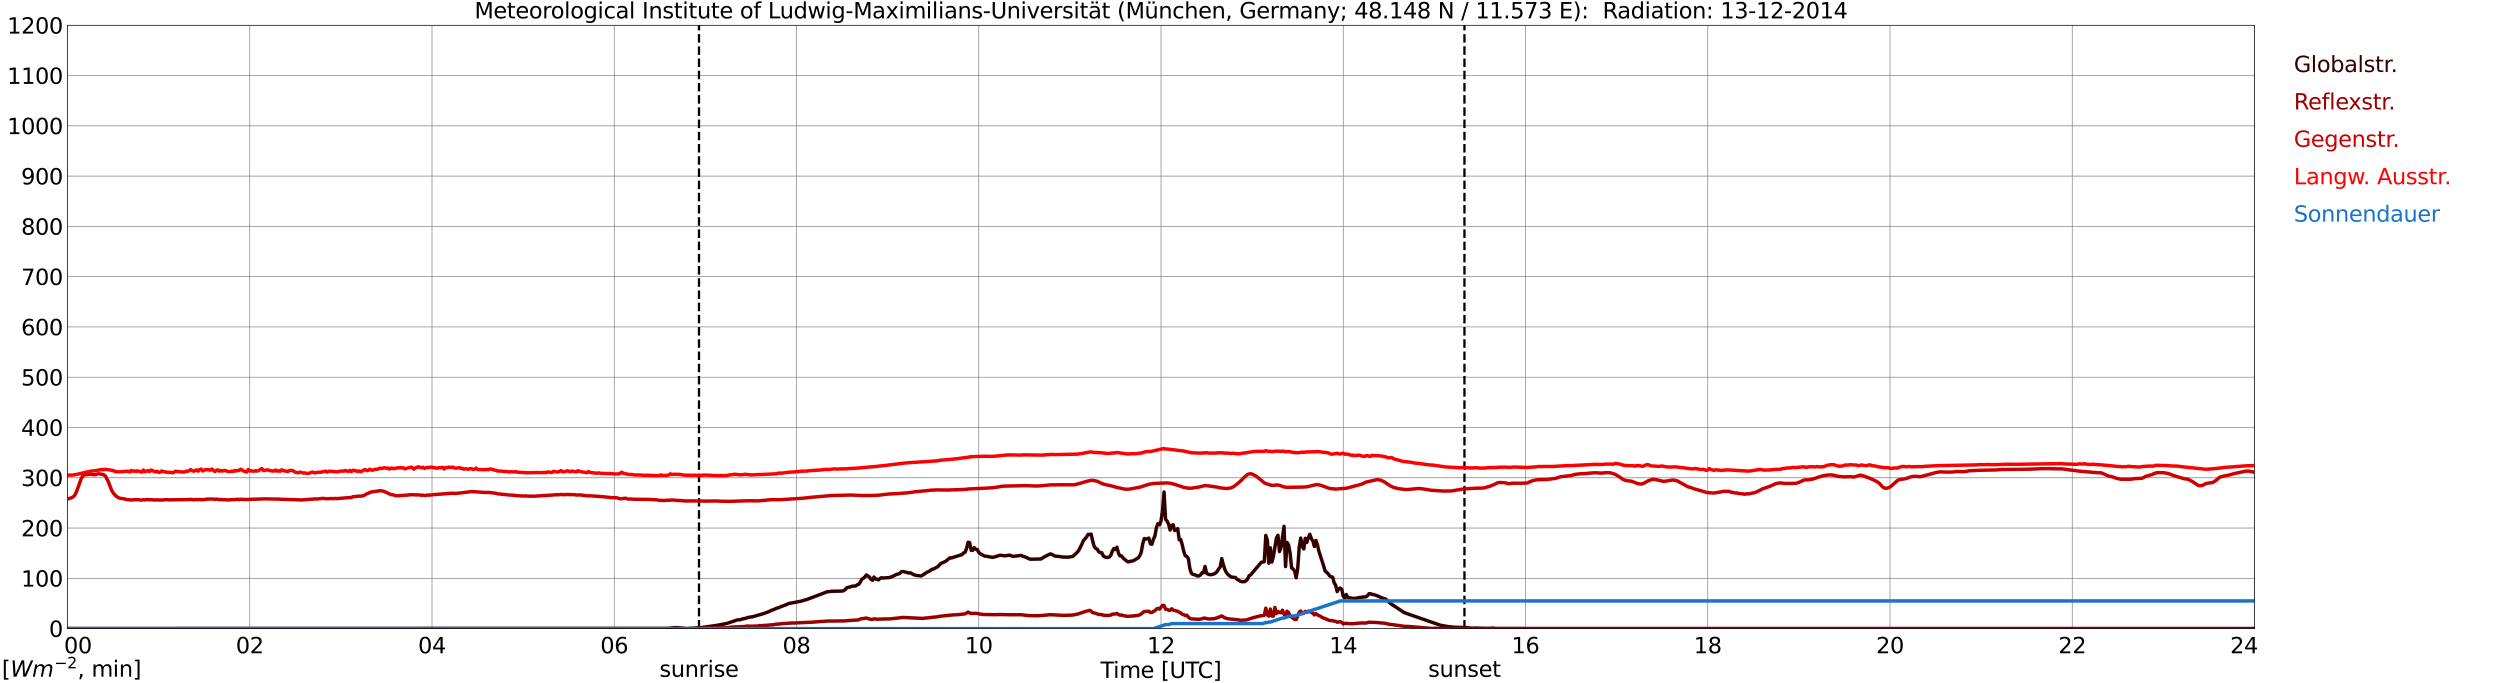 <?xml version="1.0" encoding="utf-8" standalone="no"?>
<!DOCTYPE svg PUBLIC "-//W3C//DTD SVG 1.1//EN"
  "http://www.w3.org/Graphics/SVG/1.1/DTD/svg11.dtd">
<svg xmlns:xlink="http://www.w3.org/1999/xlink" width="1085.4pt" height="296.64pt" viewBox="0 0 1085.4 296.64" xmlns="http://www.w3.org/2000/svg" version="1.1">
 <defs>
  <style type="text/css">*{stroke-linejoin: round; stroke-linecap: butt}</style>
 </defs>
 <g id="figure_1">
  <g id="patch_1">
   <path d="M 0 296.64 
L 1085.4 296.64 
L 1085.4 0 
L 0 0 
z
" style="fill: #ffffff"/>
  </g>
  <g id="axes_1">
   <g id="patch_2">
    <path d="M 29.306 272.909 
L 978.814 272.909 
L 978.814 10.976 
L 29.306 10.976 
z
" style="fill: #ffffff"/>
   </g>
   <g id="patch_3">
    <path d="M 978.814 272.909 
L 978.814 272.909 
L 978.814 10.976 
L 978.814 10.976 
z
" clip-path="url(#p0010e0c128)" style="fill: #d3d3d3; opacity: 0.25; stroke: #d3d3d3; stroke-linejoin: miter"/>
   </g>
   <g id="matplotlib.axis_1">
    <g id="xtick_1">
     <g id="line2d_1">
      <path d="M 29.306 272.909 
L 29.306 10.976 
" clip-path="url(#p0010e0c128)" style="fill: none; stroke: #808080; stroke-width: 0.3; stroke-linecap: square"/>
     </g>
     <g id="line2d_2"/>
     <g id="text_1">
      <!--    00 -->
      <g transform="translate(18.733 283.627) scale(0.095 -0.095)">
       <defs>
        <path id="DejaVuSans-20" transform="scale(0.016)"/>
        <path id="DejaVuSans-30" d="M 2034 4250 
Q 1547 4250 1301 3770 
Q 1056 3291 1056 2328 
Q 1056 1369 1301 889 
Q 1547 409 2034 409 
Q 2525 409 2770 889 
Q 3016 1369 3016 2328 
Q 3016 3291 2770 3770 
Q 2525 4250 2034 4250 
z
M 2034 4750 
Q 2819 4750 3233 4129 
Q 3647 3509 3647 2328 
Q 3647 1150 3233 529 
Q 2819 -91 2034 -91 
Q 1250 -91 836 529 
Q 422 1150 422 2328 
Q 422 3509 836 4129 
Q 1250 4750 2034 4750 
z
" transform="scale(0.016)"/>
       </defs>
       <use xlink:href="#DejaVuSans-20"/>
       <use xlink:href="#DejaVuSans-20" transform="translate(31.787 0)"/>
       <use xlink:href="#DejaVuSans-20" transform="translate(63.574 0)"/>
       <use xlink:href="#DejaVuSans-30" transform="translate(95.361 0)"/>
       <use xlink:href="#DejaVuSans-30" transform="translate(158.984 0)"/>
      </g>
     </g>
    </g>
    <g id="xtick_2">
     <g id="line2d_3">
      <path d="M 108.431 272.909 
L 108.431 10.976 
" clip-path="url(#p0010e0c128)" style="fill: none; stroke: #808080; stroke-width: 0.3; stroke-linecap: square"/>
     </g>
     <g id="line2d_4"/>
     <g id="text_2">
      <!-- 02 -->
      <g transform="translate(102.387 283.627) scale(0.095 -0.095)">
       <defs>
        <path id="DejaVuSans-32" d="M 1228 531 
L 3431 531 
L 3431 0 
L 469 0 
L 469 531 
Q 828 903 1448 1529 
Q 2069 2156 2228 2338 
Q 2531 2678 2651 2914 
Q 2772 3150 2772 3378 
Q 2772 3750 2511 3984 
Q 2250 4219 1831 4219 
Q 1534 4219 1204 4116 
Q 875 4013 500 3803 
L 500 4441 
Q 881 4594 1212 4672 
Q 1544 4750 1819 4750 
Q 2544 4750 2975 4387 
Q 3406 4025 3406 3419 
Q 3406 3131 3298 2873 
Q 3191 2616 2906 2266 
Q 2828 2175 2409 1742 
Q 1991 1309 1228 531 
z
" transform="scale(0.016)"/>
       </defs>
       <use xlink:href="#DejaVuSans-30"/>
       <use xlink:href="#DejaVuSans-32" transform="translate(63.623 0)"/>
      </g>
     </g>
    </g>
    <g id="xtick_3">
     <g id="line2d_5">
      <path d="M 187.557 272.909 
L 187.557 10.976 
" clip-path="url(#p0010e0c128)" style="fill: none; stroke: #808080; stroke-width: 0.3; stroke-linecap: square"/>
     </g>
     <g id="line2d_6"/>
     <g id="text_3">
      <!-- 04 -->
      <g transform="translate(181.513 283.627) scale(0.095 -0.095)">
       <defs>
        <path id="DejaVuSans-34" d="M 2419 4116 
L 825 1625 
L 2419 1625 
L 2419 4116 
z
M 2253 4666 
L 3047 4666 
L 3047 1625 
L 3713 1625 
L 3713 1100 
L 3047 1100 
L 3047 0 
L 2419 0 
L 2419 1100 
L 313 1100 
L 313 1709 
L 2253 4666 
z
" transform="scale(0.016)"/>
       </defs>
       <use xlink:href="#DejaVuSans-30"/>
       <use xlink:href="#DejaVuSans-34" transform="translate(63.623 0)"/>
      </g>
     </g>
    </g>
    <g id="xtick_4">
     <g id="line2d_7">
      <path d="M 266.683 272.909 
L 266.683 10.976 
" clip-path="url(#p0010e0c128)" style="fill: none; stroke: #808080; stroke-width: 0.3; stroke-linecap: square"/>
     </g>
     <g id="line2d_8"/>
     <g id="text_4">
      <!-- 06 -->
      <g transform="translate(260.638 283.627) scale(0.095 -0.095)">
       <defs>
        <path id="DejaVuSans-36" d="M 2113 2584 
Q 1688 2584 1439 2293 
Q 1191 2003 1191 1497 
Q 1191 994 1439 701 
Q 1688 409 2113 409 
Q 2538 409 2786 701 
Q 3034 994 3034 1497 
Q 3034 2003 2786 2293 
Q 2538 2584 2113 2584 
z
M 3366 4563 
L 3366 3988 
Q 3128 4100 2886 4159 
Q 2644 4219 2406 4219 
Q 1781 4219 1451 3797 
Q 1122 3375 1075 2522 
Q 1259 2794 1537 2939 
Q 1816 3084 2150 3084 
Q 2853 3084 3261 2657 
Q 3669 2231 3669 1497 
Q 3669 778 3244 343 
Q 2819 -91 2113 -91 
Q 1303 -91 875 529 
Q 447 1150 447 2328 
Q 447 3434 972 4092 
Q 1497 4750 2381 4750 
Q 2619 4750 2861 4703 
Q 3103 4656 3366 4563 
z
" transform="scale(0.016)"/>
       </defs>
       <use xlink:href="#DejaVuSans-30"/>
       <use xlink:href="#DejaVuSans-36" transform="translate(63.623 0)"/>
      </g>
     </g>
    </g>
    <g id="xtick_5">
     <g id="line2d_9">
      <path d="M 345.808 272.909 
L 345.808 10.976 
" clip-path="url(#p0010e0c128)" style="fill: none; stroke: #808080; stroke-width: 0.3; stroke-linecap: square"/>
     </g>
     <g id="line2d_10"/>
     <g id="text_5">
      <!-- 08 -->
      <g transform="translate(339.764 283.627) scale(0.095 -0.095)">
       <defs>
        <path id="DejaVuSans-38" d="M 2034 2216 
Q 1584 2216 1326 1975 
Q 1069 1734 1069 1313 
Q 1069 891 1326 650 
Q 1584 409 2034 409 
Q 2484 409 2743 651 
Q 3003 894 3003 1313 
Q 3003 1734 2745 1975 
Q 2488 2216 2034 2216 
z
M 1403 2484 
Q 997 2584 770 2862 
Q 544 3141 544 3541 
Q 544 4100 942 4425 
Q 1341 4750 2034 4750 
Q 2731 4750 3128 4425 
Q 3525 4100 3525 3541 
Q 3525 3141 3298 2862 
Q 3072 2584 2669 2484 
Q 3125 2378 3379 2068 
Q 3634 1759 3634 1313 
Q 3634 634 3220 271 
Q 2806 -91 2034 -91 
Q 1263 -91 848 271 
Q 434 634 434 1313 
Q 434 1759 690 2068 
Q 947 2378 1403 2484 
z
M 1172 3481 
Q 1172 3119 1398 2916 
Q 1625 2713 2034 2713 
Q 2441 2713 2670 2916 
Q 2900 3119 2900 3481 
Q 2900 3844 2670 4047 
Q 2441 4250 2034 4250 
Q 1625 4250 1398 4047 
Q 1172 3844 1172 3481 
z
" transform="scale(0.016)"/>
       </defs>
       <use xlink:href="#DejaVuSans-30"/>
       <use xlink:href="#DejaVuSans-38" transform="translate(63.623 0)"/>
      </g>
     </g>
    </g>
    <g id="xtick_6">
     <g id="line2d_11">
      <path d="M 424.934 272.909 
L 424.934 10.976 
" clip-path="url(#p0010e0c128)" style="fill: none; stroke: #808080; stroke-width: 0.3; stroke-linecap: square"/>
     </g>
     <g id="line2d_12"/>
     <g id="text_6">
      <!-- 10 -->
      <g transform="translate(418.89 283.627) scale(0.095 -0.095)">
       <defs>
        <path id="DejaVuSans-31" d="M 794 531 
L 1825 531 
L 1825 4091 
L 703 3866 
L 703 4441 
L 1819 4666 
L 2450 4666 
L 2450 531 
L 3481 531 
L 3481 0 
L 794 0 
L 794 531 
z
" transform="scale(0.016)"/>
       </defs>
       <use xlink:href="#DejaVuSans-31"/>
       <use xlink:href="#DejaVuSans-30" transform="translate(63.623 0)"/>
      </g>
     </g>
    </g>
    <g id="xtick_7">
     <g id="line2d_13">
      <path d="M 504.06 272.909 
L 504.06 10.976 
" clip-path="url(#p0010e0c128)" style="fill: none; stroke: #808080; stroke-width: 0.3; stroke-linecap: square"/>
     </g>
     <g id="line2d_14"/>
     <g id="text_7">
      <!-- 12 -->
      <g transform="translate(498.015 283.627) scale(0.095 -0.095)">
       <use xlink:href="#DejaVuSans-31"/>
       <use xlink:href="#DejaVuSans-32" transform="translate(63.623 0)"/>
      </g>
     </g>
    </g>
    <g id="xtick_8">
     <g id="line2d_15">
      <path d="M 583.185 272.909 
L 583.185 10.976 
" clip-path="url(#p0010e0c128)" style="fill: none; stroke: #808080; stroke-width: 0.3; stroke-linecap: square"/>
     </g>
     <g id="line2d_16"/>
     <g id="text_8">
      <!-- 14 -->
      <g transform="translate(577.141 283.627) scale(0.095 -0.095)">
       <use xlink:href="#DejaVuSans-31"/>
       <use xlink:href="#DejaVuSans-34" transform="translate(63.623 0)"/>
      </g>
     </g>
    </g>
    <g id="xtick_9">
     <g id="line2d_17">
      <path d="M 662.311 272.909 
L 662.311 10.976 
" clip-path="url(#p0010e0c128)" style="fill: none; stroke: #808080; stroke-width: 0.3; stroke-linecap: square"/>
     </g>
     <g id="line2d_18"/>
     <g id="text_9">
      <!-- 16 -->
      <g transform="translate(656.267 283.627) scale(0.095 -0.095)">
       <use xlink:href="#DejaVuSans-31"/>
       <use xlink:href="#DejaVuSans-36" transform="translate(63.623 0)"/>
      </g>
     </g>
    </g>
    <g id="xtick_10">
     <g id="line2d_19">
      <path d="M 741.437 272.909 
L 741.437 10.976 
" clip-path="url(#p0010e0c128)" style="fill: none; stroke: #808080; stroke-width: 0.3; stroke-linecap: square"/>
     </g>
     <g id="line2d_20"/>
     <g id="text_10">
      <!-- 18 -->
      <g transform="translate(735.392 283.627) scale(0.095 -0.095)">
       <use xlink:href="#DejaVuSans-31"/>
       <use xlink:href="#DejaVuSans-38" transform="translate(63.623 0)"/>
      </g>
     </g>
    </g>
    <g id="xtick_11">
     <g id="line2d_21">
      <path d="M 820.562 272.909 
L 820.562 10.976 
" clip-path="url(#p0010e0c128)" style="fill: none; stroke: #808080; stroke-width: 0.3; stroke-linecap: square"/>
     </g>
     <g id="line2d_22"/>
     <g id="text_11">
      <!-- 20 -->
      <g transform="translate(814.518 283.627) scale(0.095 -0.095)">
       <use xlink:href="#DejaVuSans-32"/>
       <use xlink:href="#DejaVuSans-30" transform="translate(63.623 0)"/>
      </g>
     </g>
    </g>
    <g id="xtick_12">
     <g id="line2d_23">
      <path d="M 899.688 272.909 
L 899.688 10.976 
" clip-path="url(#p0010e0c128)" style="fill: none; stroke: #808080; stroke-width: 0.3; stroke-linecap: square"/>
     </g>
     <g id="line2d_24"/>
     <g id="text_12">
      <!-- 22 -->
      <g transform="translate(893.644 283.627) scale(0.095 -0.095)">
       <use xlink:href="#DejaVuSans-32"/>
       <use xlink:href="#DejaVuSans-32" transform="translate(63.623 0)"/>
      </g>
     </g>
    </g>
    <g id="xtick_13">
     <g id="line2d_25">
      <path d="M 978.814 272.909 
L 978.814 10.976 
" clip-path="url(#p0010e0c128)" style="fill: none; stroke: #808080; stroke-width: 0.3; stroke-linecap: square"/>
     </g>
     <g id="line2d_26"/>
     <g id="text_13">
      <!-- 24    -->
      <g transform="translate(968.241 283.627) scale(0.095 -0.095)">
       <use xlink:href="#DejaVuSans-32"/>
       <use xlink:href="#DejaVuSans-34" transform="translate(63.623 0)"/>
       <use xlink:href="#DejaVuSans-20" transform="translate(127.246 0)"/>
       <use xlink:href="#DejaVuSans-20" transform="translate(159.033 0)"/>
       <use xlink:href="#DejaVuSans-20" transform="translate(190.82 0)"/>
      </g>
     </g>
    </g>
    <g id="text_14">
     <!-- Time [UTC] -->
     <g transform="translate(477.806 294.322) scale(0.095 -0.095)">
      <defs>
       <path id="DejaVuSans-54" d="M -19 4666 
L 3928 4666 
L 3928 4134 
L 2272 4134 
L 2272 0 
L 1638 0 
L 1638 4134 
L -19 4134 
L -19 4666 
z
" transform="scale(0.016)"/>
       <path id="DejaVuSans-69" d="M 603 3500 
L 1178 3500 
L 1178 0 
L 603 0 
L 603 3500 
z
M 603 4863 
L 1178 4863 
L 1178 4134 
L 603 4134 
L 603 4863 
z
" transform="scale(0.016)"/>
       <path id="DejaVuSans-6d" d="M 3328 2828 
Q 3544 3216 3844 3400 
Q 4144 3584 4550 3584 
Q 5097 3584 5394 3201 
Q 5691 2819 5691 2113 
L 5691 0 
L 5113 0 
L 5113 2094 
Q 5113 2597 4934 2840 
Q 4756 3084 4391 3084 
Q 3944 3084 3684 2787 
Q 3425 2491 3425 1978 
L 3425 0 
L 2847 0 
L 2847 2094 
Q 2847 2600 2669 2842 
Q 2491 3084 2119 3084 
Q 1678 3084 1418 2786 
Q 1159 2488 1159 1978 
L 1159 0 
L 581 0 
L 581 3500 
L 1159 3500 
L 1159 2956 
Q 1356 3278 1631 3431 
Q 1906 3584 2284 3584 
Q 2666 3584 2933 3390 
Q 3200 3197 3328 2828 
z
" transform="scale(0.016)"/>
       <path id="DejaVuSans-65" d="M 3597 1894 
L 3597 1613 
L 953 1613 
Q 991 1019 1311 708 
Q 1631 397 2203 397 
Q 2534 397 2845 478 
Q 3156 559 3463 722 
L 3463 178 
Q 3153 47 2828 -22 
Q 2503 -91 2169 -91 
Q 1331 -91 842 396 
Q 353 884 353 1716 
Q 353 2575 817 3079 
Q 1281 3584 2069 3584 
Q 2775 3584 3186 3129 
Q 3597 2675 3597 1894 
z
M 3022 2063 
Q 3016 2534 2758 2815 
Q 2500 3097 2075 3097 
Q 1594 3097 1305 2825 
Q 1016 2553 972 2059 
L 3022 2063 
z
" transform="scale(0.016)"/>
       <path id="DejaVuSans-5b" d="M 550 4863 
L 1875 4863 
L 1875 4416 
L 1125 4416 
L 1125 -397 
L 1875 -397 
L 1875 -844 
L 550 -844 
L 550 4863 
z
" transform="scale(0.016)"/>
       <path id="DejaVuSans-55" d="M 556 4666 
L 1191 4666 
L 1191 1831 
Q 1191 1081 1462 751 
Q 1734 422 2344 422 
Q 2950 422 3222 751 
Q 3494 1081 3494 1831 
L 3494 4666 
L 4128 4666 
L 4128 1753 
Q 4128 841 3676 375 
Q 3225 -91 2344 -91 
Q 1459 -91 1007 375 
Q 556 841 556 1753 
L 556 4666 
z
" transform="scale(0.016)"/>
       <path id="DejaVuSans-43" d="M 4122 4306 
L 4122 3641 
Q 3803 3938 3442 4084 
Q 3081 4231 2675 4231 
Q 1875 4231 1450 3742 
Q 1025 3253 1025 2328 
Q 1025 1406 1450 917 
Q 1875 428 2675 428 
Q 3081 428 3442 575 
Q 3803 722 4122 1019 
L 4122 359 
Q 3791 134 3420 21 
Q 3050 -91 2638 -91 
Q 1578 -91 968 557 
Q 359 1206 359 2328 
Q 359 3453 968 4101 
Q 1578 4750 2638 4750 
Q 3056 4750 3426 4639 
Q 3797 4528 4122 4306 
z
" transform="scale(0.016)"/>
       <path id="DejaVuSans-5d" d="M 1947 4863 
L 1947 -844 
L 622 -844 
L 622 -397 
L 1369 -397 
L 1369 4416 
L 622 4416 
L 622 4863 
L 1947 4863 
z
" transform="scale(0.016)"/>
      </defs>
      <use xlink:href="#DejaVuSans-54"/>
      <use xlink:href="#DejaVuSans-69" transform="translate(57.959 0)"/>
      <use xlink:href="#DejaVuSans-6d" transform="translate(85.742 0)"/>
      <use xlink:href="#DejaVuSans-65" transform="translate(183.154 0)"/>
      <use xlink:href="#DejaVuSans-20" transform="translate(244.678 0)"/>
      <use xlink:href="#DejaVuSans-5b" transform="translate(276.465 0)"/>
      <use xlink:href="#DejaVuSans-55" transform="translate(315.479 0)"/>
      <use xlink:href="#DejaVuSans-54" transform="translate(388.672 0)"/>
      <use xlink:href="#DejaVuSans-43" transform="translate(443.881 0)"/>
      <use xlink:href="#DejaVuSans-5d" transform="translate(513.705 0)"/>
     </g>
    </g>
   </g>
   <g id="matplotlib.axis_2">
    <g id="ytick_1">
     <g id="line2d_27">
      <path d="M 29.306 272.909 
L 978.814 272.909 
" clip-path="url(#p0010e0c128)" style="fill: none; stroke: #808080; stroke-width: 0.3; stroke-linecap: square"/>
     </g>
     <g id="line2d_28"/>
     <g id="text_15">
      <!-- 0 -->
      <g transform="translate(21.261 276.518) scale(0.095 -0.095)">
       <use xlink:href="#DejaVuSans-30"/>
      </g>
     </g>
    </g>
    <g id="ytick_2">
     <g id="line2d_29">
      <path d="M 29.306 251.081 
L 978.814 251.081 
" clip-path="url(#p0010e0c128)" style="fill: none; stroke: #808080; stroke-width: 0.3; stroke-linecap: square"/>
     </g>
     <g id="line2d_30"/>
     <g id="text_16">
      <!-- 100 -->
      <g transform="translate(9.173 254.69) scale(0.095 -0.095)">
       <use xlink:href="#DejaVuSans-31"/>
       <use xlink:href="#DejaVuSans-30" transform="translate(63.623 0)"/>
       <use xlink:href="#DejaVuSans-30" transform="translate(127.246 0)"/>
      </g>
     </g>
    </g>
    <g id="ytick_3">
     <g id="line2d_31">
      <path d="M 29.306 229.253 
L 978.814 229.253 
" clip-path="url(#p0010e0c128)" style="fill: none; stroke: #808080; stroke-width: 0.3; stroke-linecap: square"/>
     </g>
     <g id="line2d_32"/>
     <g id="text_17">
      <!-- 200 -->
      <g transform="translate(9.173 232.863) scale(0.095 -0.095)">
       <use xlink:href="#DejaVuSans-32"/>
       <use xlink:href="#DejaVuSans-30" transform="translate(63.623 0)"/>
       <use xlink:href="#DejaVuSans-30" transform="translate(127.246 0)"/>
      </g>
     </g>
    </g>
    <g id="ytick_4">
     <g id="line2d_33">
      <path d="M 29.306 207.426 
L 978.814 207.426 
" clip-path="url(#p0010e0c128)" style="fill: none; stroke: #808080; stroke-width: 0.3; stroke-linecap: square"/>
     </g>
     <g id="line2d_34"/>
     <g id="text_18">
      <!-- 300 -->
      <g transform="translate(9.173 211.035) scale(0.095 -0.095)">
       <defs>
        <path id="DejaVuSans-33" d="M 2597 2516 
Q 3050 2419 3304 2112 
Q 3559 1806 3559 1356 
Q 3559 666 3084 287 
Q 2609 -91 1734 -91 
Q 1441 -91 1130 -33 
Q 819 25 488 141 
L 488 750 
Q 750 597 1062 519 
Q 1375 441 1716 441 
Q 2309 441 2620 675 
Q 2931 909 2931 1356 
Q 2931 1769 2642 2001 
Q 2353 2234 1838 2234 
L 1294 2234 
L 1294 2753 
L 1863 2753 
Q 2328 2753 2575 2939 
Q 2822 3125 2822 3475 
Q 2822 3834 2567 4026 
Q 2313 4219 1838 4219 
Q 1578 4219 1281 4162 
Q 984 4106 628 3988 
L 628 4550 
Q 988 4650 1302 4700 
Q 1616 4750 1894 4750 
Q 2613 4750 3031 4423 
Q 3450 4097 3450 3541 
Q 3450 3153 3228 2886 
Q 3006 2619 2597 2516 
z
" transform="scale(0.016)"/>
       </defs>
       <use xlink:href="#DejaVuSans-33"/>
       <use xlink:href="#DejaVuSans-30" transform="translate(63.623 0)"/>
       <use xlink:href="#DejaVuSans-30" transform="translate(127.246 0)"/>
      </g>
     </g>
    </g>
    <g id="ytick_5">
     <g id="line2d_35">
      <path d="M 29.306 185.598 
L 978.814 185.598 
" clip-path="url(#p0010e0c128)" style="fill: none; stroke: #808080; stroke-width: 0.3; stroke-linecap: square"/>
     </g>
     <g id="line2d_36"/>
     <g id="text_19">
      <!-- 400 -->
      <g transform="translate(9.173 189.207) scale(0.095 -0.095)">
       <use xlink:href="#DejaVuSans-34"/>
       <use xlink:href="#DejaVuSans-30" transform="translate(63.623 0)"/>
       <use xlink:href="#DejaVuSans-30" transform="translate(127.246 0)"/>
      </g>
     </g>
    </g>
    <g id="ytick_6">
     <g id="line2d_37">
      <path d="M 29.306 163.77 
L 978.814 163.77 
" clip-path="url(#p0010e0c128)" style="fill: none; stroke: #808080; stroke-width: 0.3; stroke-linecap: square"/>
     </g>
     <g id="line2d_38"/>
     <g id="text_20">
      <!-- 500 -->
      <g transform="translate(9.173 167.379) scale(0.095 -0.095)">
       <defs>
        <path id="DejaVuSans-35" d="M 691 4666 
L 3169 4666 
L 3169 4134 
L 1269 4134 
L 1269 2991 
Q 1406 3038 1543 3061 
Q 1681 3084 1819 3084 
Q 2600 3084 3056 2656 
Q 3513 2228 3513 1497 
Q 3513 744 3044 326 
Q 2575 -91 1722 -91 
Q 1428 -91 1123 -41 
Q 819 9 494 109 
L 494 744 
Q 775 591 1075 516 
Q 1375 441 1709 441 
Q 2250 441 2565 725 
Q 2881 1009 2881 1497 
Q 2881 1984 2565 2268 
Q 2250 2553 1709 2553 
Q 1456 2553 1204 2497 
Q 953 2441 691 2322 
L 691 4666 
z
" transform="scale(0.016)"/>
       </defs>
       <use xlink:href="#DejaVuSans-35"/>
       <use xlink:href="#DejaVuSans-30" transform="translate(63.623 0)"/>
       <use xlink:href="#DejaVuSans-30" transform="translate(127.246 0)"/>
      </g>
     </g>
    </g>
    <g id="ytick_7">
     <g id="line2d_39">
      <path d="M 29.306 141.942 
L 978.814 141.942 
" clip-path="url(#p0010e0c128)" style="fill: none; stroke: #808080; stroke-width: 0.3; stroke-linecap: square"/>
     </g>
     <g id="line2d_40"/>
     <g id="text_21">
      <!-- 600 -->
      <g transform="translate(9.173 145.551) scale(0.095 -0.095)">
       <use xlink:href="#DejaVuSans-36"/>
       <use xlink:href="#DejaVuSans-30" transform="translate(63.623 0)"/>
       <use xlink:href="#DejaVuSans-30" transform="translate(127.246 0)"/>
      </g>
     </g>
    </g>
    <g id="ytick_8">
     <g id="line2d_41">
      <path d="M 29.306 120.114 
L 978.814 120.114 
" clip-path="url(#p0010e0c128)" style="fill: none; stroke: #808080; stroke-width: 0.3; stroke-linecap: square"/>
     </g>
     <g id="line2d_42"/>
     <g id="text_22">
      <!-- 700 -->
      <g transform="translate(9.173 123.724) scale(0.095 -0.095)">
       <defs>
        <path id="DejaVuSans-37" d="M 525 4666 
L 3525 4666 
L 3525 4397 
L 1831 0 
L 1172 0 
L 2766 4134 
L 525 4134 
L 525 4666 
z
" transform="scale(0.016)"/>
       </defs>
       <use xlink:href="#DejaVuSans-37"/>
       <use xlink:href="#DejaVuSans-30" transform="translate(63.623 0)"/>
       <use xlink:href="#DejaVuSans-30" transform="translate(127.246 0)"/>
      </g>
     </g>
    </g>
    <g id="ytick_9">
     <g id="line2d_43">
      <path d="M 29.306 98.287 
L 978.814 98.287 
" clip-path="url(#p0010e0c128)" style="fill: none; stroke: #808080; stroke-width: 0.3; stroke-linecap: square"/>
     </g>
     <g id="line2d_44"/>
     <g id="text_23">
      <!-- 800 -->
      <g transform="translate(9.173 101.896) scale(0.095 -0.095)">
       <use xlink:href="#DejaVuSans-38"/>
       <use xlink:href="#DejaVuSans-30" transform="translate(63.623 0)"/>
       <use xlink:href="#DejaVuSans-30" transform="translate(127.246 0)"/>
      </g>
     </g>
    </g>
    <g id="ytick_10">
     <g id="line2d_45">
      <path d="M 29.306 76.459 
L 978.814 76.459 
" clip-path="url(#p0010e0c128)" style="fill: none; stroke: #808080; stroke-width: 0.3; stroke-linecap: square"/>
     </g>
     <g id="line2d_46"/>
     <g id="text_24">
      <!-- 900 -->
      <g transform="translate(9.173 80.068) scale(0.095 -0.095)">
       <defs>
        <path id="DejaVuSans-39" d="M 703 97 
L 703 672 
Q 941 559 1184 500 
Q 1428 441 1663 441 
Q 2288 441 2617 861 
Q 2947 1281 2994 2138 
Q 2813 1869 2534 1725 
Q 2256 1581 1919 1581 
Q 1219 1581 811 2004 
Q 403 2428 403 3163 
Q 403 3881 828 4315 
Q 1253 4750 1959 4750 
Q 2769 4750 3195 4129 
Q 3622 3509 3622 2328 
Q 3622 1225 3098 567 
Q 2575 -91 1691 -91 
Q 1453 -91 1209 -44 
Q 966 3 703 97 
z
M 1959 2075 
Q 2384 2075 2632 2365 
Q 2881 2656 2881 3163 
Q 2881 3666 2632 3958 
Q 2384 4250 1959 4250 
Q 1534 4250 1286 3958 
Q 1038 3666 1038 3163 
Q 1038 2656 1286 2365 
Q 1534 2075 1959 2075 
z
" transform="scale(0.016)"/>
       </defs>
       <use xlink:href="#DejaVuSans-39"/>
       <use xlink:href="#DejaVuSans-30" transform="translate(63.623 0)"/>
       <use xlink:href="#DejaVuSans-30" transform="translate(127.246 0)"/>
      </g>
     </g>
    </g>
    <g id="ytick_11">
     <g id="line2d_47">
      <path d="M 29.306 54.631 
L 978.814 54.631 
" clip-path="url(#p0010e0c128)" style="fill: none; stroke: #808080; stroke-width: 0.3; stroke-linecap: square"/>
     </g>
     <g id="line2d_48"/>
     <g id="text_25">
      <!-- 1000 -->
      <g transform="translate(3.128 58.24) scale(0.095 -0.095)">
       <use xlink:href="#DejaVuSans-31"/>
       <use xlink:href="#DejaVuSans-30" transform="translate(63.623 0)"/>
       <use xlink:href="#DejaVuSans-30" transform="translate(127.246 0)"/>
       <use xlink:href="#DejaVuSans-30" transform="translate(190.869 0)"/>
      </g>
     </g>
    </g>
    <g id="ytick_12">
     <g id="line2d_49">
      <path d="M 29.306 32.803 
L 978.814 32.803 
" clip-path="url(#p0010e0c128)" style="fill: none; stroke: #808080; stroke-width: 0.3; stroke-linecap: square"/>
     </g>
     <g id="line2d_50"/>
     <g id="text_26">
      <!-- 1100 -->
      <g transform="translate(3.128 36.413) scale(0.095 -0.095)">
       <use xlink:href="#DejaVuSans-31"/>
       <use xlink:href="#DejaVuSans-31" transform="translate(63.623 0)"/>
       <use xlink:href="#DejaVuSans-30" transform="translate(127.246 0)"/>
       <use xlink:href="#DejaVuSans-30" transform="translate(190.869 0)"/>
      </g>
     </g>
    </g>
    <g id="ytick_13">
     <g id="line2d_51">
      <path d="M 29.306 10.976 
L 978.814 10.976 
" clip-path="url(#p0010e0c128)" style="fill: none; stroke: #808080; stroke-width: 0.3; stroke-linecap: square"/>
     </g>
     <g id="line2d_52"/>
     <g id="text_27">
      <!-- 1200 -->
      <g transform="translate(3.128 14.585) scale(0.095 -0.095)">
       <use xlink:href="#DejaVuSans-31"/>
       <use xlink:href="#DejaVuSans-32" transform="translate(63.623 0)"/>
       <use xlink:href="#DejaVuSans-30" transform="translate(127.246 0)"/>
       <use xlink:href="#DejaVuSans-30" transform="translate(190.869 0)"/>
      </g>
     </g>
    </g>
   </g>
   <g id="line2d_53">
    <path d="M 303.476 272.909 
L 303.476 10.976 
" clip-path="url(#p0010e0c128)" style="fill: none; stroke-dasharray: 3.7,1.6; stroke-dashoffset: 0; stroke: #000000"/>
   </g>
   <g id="line2d_54">
    <path d="M 635.804 272.909 
L 635.804 10.976 
" clip-path="url(#p0010e0c128)" style="fill: none; stroke-dasharray: 3.7,1.6; stroke-dashoffset: 0; stroke: #000000"/>
   </g>
   <g id="line2d_55">
    <path d="M 29.306 272.909 
L 290.42 272.837 
L 292.399 272.536 
L 293.717 272.474 
L 297.014 272.776 
L 297.674 272.909 
L 298.992 272.909 
L 299.652 272.776 
L 300.971 272.776 
L 302.289 272.616 
L 303.608 272.494 
L 304.267 272.516 
L 305.586 272.293 
L 310.861 271.571 
L 315.477 270.706 
L 320.093 269.159 
L 321.411 269.058 
L 322.73 268.615 
L 323.39 268.535 
L 324.708 268.133 
L 325.368 267.952 
L 326.686 267.792 
L 331.302 266.465 
L 332.621 266.002 
L 333.94 265.5 
L 334.599 265.118 
L 335.918 264.656 
L 337.236 264.053 
L 337.896 263.892 
L 339.215 263.309 
L 340.533 262.848 
L 342.512 262.004 
L 347.787 261.019 
L 349.105 260.596 
L 350.424 260.233 
L 352.402 259.491 
L 358.996 256.979 
L 359.655 256.837 
L 360.315 256.837 
L 360.974 256.717 
L 365.59 256.617 
L 366.249 256.455 
L 366.909 255.973 
L 367.568 255.27 
L 368.227 255.008 
L 368.887 254.907 
L 369.546 254.606 
L 370.206 254.467 
L 371.524 254.405 
L 372.184 253.862 
L 372.843 253.683 
L 373.502 252.757 
L 374.162 251.43 
L 374.821 251.09 
L 375.481 250.507 
L 376.14 249.623 
L 377.459 250.507 
L 378.118 251.511 
L 378.777 251.935 
L 379.437 250.527 
L 380.096 251.43 
L 380.756 251.43 
L 381.415 251.773 
L 382.074 251.171 
L 382.734 250.808 
L 383.393 250.97 
L 384.712 250.828 
L 386.031 250.767 
L 387.349 250.326 
L 389.328 249.341 
L 389.987 249.219 
L 390.646 248.938 
L 391.306 248.254 
L 391.965 248.115 
L 393.943 248.577 
L 394.603 248.798 
L 395.262 248.678 
L 396.581 249.461 
L 397.899 249.883 
L 398.559 249.883 
L 399.878 250.064 
L 400.537 249.743 
L 402.515 248.396 
L 403.175 248.154 
L 403.834 247.772 
L 404.493 247.211 
L 405.153 247.089 
L 407.131 246.045 
L 408.45 244.637 
L 410.428 243.773 
L 412.406 242.186 
L 413.065 242.245 
L 417.681 240.778 
L 418.34 240.056 
L 419 239.794 
L 419.659 238.065 
L 420.318 235.411 
L 420.978 235.592 
L 421.637 238.93 
L 422.297 238.93 
L 422.956 237.744 
L 423.615 238.486 
L 424.275 238.609 
L 424.934 239.794 
L 425.593 240.477 
L 426.253 240.698 
L 426.912 241.16 
L 427.572 241.462 
L 428.231 241.481 
L 430.869 241.983 
L 431.528 241.883 
L 434.165 241.06 
L 434.825 241.099 
L 436.144 241.341 
L 438.122 241.021 
L 438.781 241.18 
L 439.44 241.462 
L 440.1 241.542 
L 443.397 241.121 
L 444.056 241.523 
L 444.716 241.643 
L 446.694 242.568 
L 447.353 242.789 
L 451.969 242.688 
L 453.287 241.824 
L 455.925 240.497 
L 456.584 240.617 
L 457.903 241.4 
L 460.541 241.682 
L 461.2 241.844 
L 463.838 241.905 
L 465.156 241.682 
L 465.816 241.562 
L 467.794 239.674 
L 468.453 238.788 
L 469.772 236.096 
L 470.431 234.669 
L 471.75 233.121 
L 472.409 232.014 
L 473.069 232.034 
L 473.728 231.894 
L 474.388 234.87 
L 475.047 237.24 
L 475.706 238.065 
L 476.366 238.427 
L 477.025 239.512 
L 477.685 239.914 
L 478.344 239.975 
L 479.003 241.341 
L 479.663 241.824 
L 480.322 242.005 
L 480.981 242.005 
L 481.641 241.844 
L 482.3 241.021 
L 482.96 239.231 
L 483.619 238.126 
L 484.278 238.567 
L 484.938 237.583 
L 485.597 240.115 
L 486.256 241.361 
L 486.916 241.341 
L 487.575 242.226 
L 488.894 243.391 
L 489.553 243.854 
L 490.213 243.935 
L 490.872 243.633 
L 491.532 243.592 
L 492.191 243.371 
L 494.169 242.206 
L 494.828 241.3 
L 495.488 239.713 
L 496.147 236.016 
L 496.807 233.804 
L 497.466 234.086 
L 498.785 233.623 
L 499.444 236.096 
L 500.103 236.317 
L 500.763 234.086 
L 501.422 232.698 
L 502.082 229 
L 502.741 227.332 
L 503.4 227.854 
L 504.06 226.206 
L 504.719 221.764 
L 505.379 213.625 
L 506.038 225.442 
L 506.697 226.248 
L 507.357 227.573 
L 508.016 230.126 
L 508.675 228.096 
L 509.335 227.834 
L 509.994 230.347 
L 510.654 230.026 
L 511.313 229.522 
L 511.972 234.326 
L 512.632 234.267 
L 513.291 236.579 
L 513.95 239.432 
L 514.61 241.28 
L 515.269 241.582 
L 515.929 242.507 
L 516.588 246.768 
L 517.247 248.879 
L 517.907 249.4 
L 518.566 249.481 
L 519.885 250.064 
L 520.544 250.025 
L 521.204 249.623 
L 521.863 248.636 
L 522.522 248.658 
L 523.182 245.943 
L 523.841 248.818 
L 524.501 249.28 
L 525.16 249.481 
L 525.819 249.501 
L 527.138 249.16 
L 527.797 248.778 
L 528.457 248.034 
L 529.116 246.969 
L 529.776 246.185 
L 530.435 242.527 
L 531.094 245.081 
L 531.754 247.15 
L 532.413 248.536 
L 533.073 249.341 
L 533.732 249.963 
L 534.391 250.385 
L 535.051 250.588 
L 536.369 250.727 
L 537.029 251.491 
L 537.688 251.793 
L 538.348 252.295 
L 539.007 252.517 
L 539.666 252.576 
L 540.326 252.517 
L 540.985 252.155 
L 541.644 251.411 
L 542.304 249.963 
L 542.963 249.601 
L 547.579 244.135 
L 548.898 243.854 
L 549.557 232.477 
L 550.216 234.527 
L 550.876 244.537 
L 551.535 237.845 
L 552.195 244.015 
L 552.854 241.523 
L 554.173 233.623 
L 554.832 232.416 
L 555.491 239.451 
L 556.151 237.845 
L 557.47 228.518 
L 558.129 245.984 
L 558.788 235.511 
L 559.448 236.618 
L 560.107 240.115 
L 560.766 246.628 
L 561.426 247.03 
L 562.085 247.953 
L 562.745 250.847 
L 563.404 246.988 
L 564.063 237.644 
L 564.723 233.604 
L 565.382 237.262 
L 566.042 238.327 
L 566.701 233.724 
L 567.36 235.492 
L 568.02 233.422 
L 568.679 231.975 
L 569.338 233.844 
L 569.998 234.87 
L 570.657 237.301 
L 571.317 234.669 
L 571.976 236.518 
L 572.635 239.432 
L 574.613 245.502 
L 575.273 247.853 
L 576.592 249.04 
L 577.251 250.025 
L 577.91 250.385 
L 578.57 250.588 
L 579.229 252.978 
L 579.889 254.104 
L 580.548 256.837 
L 581.207 255.652 
L 581.867 255.309 
L 582.526 255.872 
L 583.185 258.928 
L 583.845 259.592 
L 584.504 258.125 
L 585.164 259.411 
L 585.823 259.472 
L 587.142 259.773 
L 588.46 259.773 
L 590.439 259.371 
L 593.076 259.09 
L 593.736 258.607 
L 594.395 257.743 
L 595.054 257.782 
L 595.714 258.083 
L 596.373 258.103 
L 598.351 258.828 
L 599.67 259.491 
L 601.648 260.094 
L 603.626 261.984 
L 608.242 265.018 
L 609.561 265.922 
L 610.879 266.404 
L 621.429 270.082 
L 625.386 271.451 
L 628.023 271.933 
L 631.32 272.335 
L 632.639 272.354 
L 635.276 272.435 
L 636.595 272.494 
L 638.573 272.736 
L 639.892 272.756 
L 641.211 272.656 
L 642.53 272.756 
L 645.827 272.856 
L 648.464 272.717 
L 649.123 272.909 
L 978.154 272.909 
L 978.154 272.909 
" clip-path="url(#p0010e0c128)" style="fill: none; stroke: #330000; stroke-width: 1.5; stroke-linecap: square"/>
   </g>
   <g id="line2d_56">
    <path d="M 29.306 272.909 
L 305.586 272.909 
L 306.246 272.662 
L 314.158 272.562 
L 314.818 272.481 
L 315.477 272.581 
L 317.455 272.261 
L 322.071 272.04 
L 323.39 272.02 
L 324.049 271.82 
L 326.686 271.879 
L 328.005 271.82 
L 328.665 271.82 
L 329.983 271.597 
L 330.643 271.678 
L 331.961 271.516 
L 333.28 271.438 
L 334.599 271.296 
L 335.258 271.296 
L 337.236 270.975 
L 338.555 270.914 
L 339.215 270.774 
L 340.533 270.713 
L 343.171 270.512 
L 345.149 270.473 
L 352.402 270.13 
L 357.018 269.79 
L 357.677 269.79 
L 358.996 269.628 
L 362.293 269.628 
L 366.909 269.567 
L 368.227 269.427 
L 372.843 269.146 
L 373.502 268.724 
L 376.14 268.321 
L 377.459 268.764 
L 378.118 268.903 
L 378.777 268.903 
L 379.437 268.683 
L 380.756 268.844 
L 384.053 268.724 
L 386.031 268.724 
L 389.328 268.382 
L 390.646 268.242 
L 391.965 268.061 
L 400.537 268.482 
L 405.812 267.899 
L 406.471 267.88 
L 408.45 267.498 
L 409.768 267.378 
L 413.725 266.974 
L 415.703 266.873 
L 419 266.513 
L 420.318 265.749 
L 420.978 266.131 
L 421.637 266.332 
L 423.615 266.291 
L 424.275 266.352 
L 425.593 266.614 
L 426.912 266.795 
L 432.187 266.873 
L 434.165 266.795 
L 436.803 266.873 
L 438.781 266.895 
L 442.078 266.895 
L 443.397 266.895 
L 446.034 267.216 
L 448.012 267.317 
L 450.65 267.317 
L 451.969 267.255 
L 455.925 266.873 
L 461.859 267.175 
L 465.816 267.035 
L 468.453 266.452 
L 469.772 265.97 
L 471.75 265.306 
L 472.409 265.225 
L 473.069 264.985 
L 473.728 265.326 
L 474.388 265.97 
L 475.047 266.09 
L 477.025 266.753 
L 478.344 266.834 
L 479.003 267.116 
L 480.981 267.236 
L 482.3 267.035 
L 482.96 266.633 
L 484.278 266.572 
L 484.938 266.291 
L 485.597 266.814 
L 486.256 267.096 
L 486.916 266.974 
L 487.575 267.255 
L 489.553 267.598 
L 492.191 267.417 
L 494.169 267.155 
L 494.828 266.935 
L 495.488 266.553 
L 496.147 265.93 
L 496.807 265.507 
L 498.785 265.367 
L 499.444 265.95 
L 500.103 265.909 
L 500.763 265.448 
L 501.422 265.206 
L 502.082 264.403 
L 502.741 264.121 
L 503.4 264.483 
L 504.719 262.835 
L 505.379 262.855 
L 506.038 264.483 
L 506.697 264.562 
L 507.357 264.944 
L 508.016 264.944 
L 508.675 264.302 
L 509.335 264.885 
L 511.313 265.387 
L 511.972 265.889 
L 512.632 266.07 
L 513.291 266.734 
L 513.95 266.895 
L 514.61 267.277 
L 515.269 267.116 
L 515.929 267.899 
L 516.588 268.482 
L 517.247 268.703 
L 520.544 268.864 
L 521.863 268.663 
L 522.522 268.362 
L 523.182 268.382 
L 524.501 268.703 
L 525.819 268.724 
L 527.138 268.602 
L 528.457 268.242 
L 530.435 267.397 
L 531.754 268.242 
L 533.073 268.644 
L 537.688 269.104 
L 538.348 269.307 
L 540.985 269.165 
L 544.282 268.12 
L 547.579 267.297 
L 548.238 267.297 
L 548.898 267.155 
L 549.557 264.06 
L 550.216 266.954 
L 550.876 267.517 
L 551.535 264.422 
L 552.195 267.437 
L 552.854 267.478 
L 553.513 263.739 
L 554.173 266.391 
L 554.832 265.448 
L 555.491 265.93 
L 556.151 266.009 
L 556.81 264.924 
L 557.47 266.673 
L 558.129 267.456 
L 558.788 265.348 
L 559.448 265.93 
L 560.107 267.277 
L 560.766 267.939 
L 562.085 268.903 
L 562.745 269.004 
L 564.063 265.85 
L 564.723 265.287 
L 565.382 266.433 
L 566.042 266.19 
L 566.701 265.426 
L 567.36 265.869 
L 568.02 265.348 
L 568.679 265.649 
L 569.338 265.789 
L 569.998 266.251 
L 570.657 266.974 
L 571.317 266.391 
L 571.976 266.954 
L 573.295 267.557 
L 573.954 268.039 
L 577.251 269.386 
L 578.57 269.486 
L 579.229 269.709 
L 579.889 269.728 
L 580.548 270.15 
L 581.867 269.929 
L 582.526 270.191 
L 583.185 270.894 
L 583.845 270.652 
L 584.504 270.593 
L 585.164 270.733 
L 586.482 270.774 
L 587.142 270.813 
L 590.439 270.492 
L 593.076 270.492 
L 594.395 270.13 
L 595.714 270.191 
L 597.692 270.272 
L 600.989 270.573 
L 601.648 270.652 
L 602.967 271.014 
L 604.945 271.237 
L 610.22 271.999 
L 610.879 271.94 
L 612.858 272.079 
L 622.089 272.885 
L 622.748 272.745 
L 628.023 272.861 
L 675.499 272.909 
L 978.154 272.909 
L 978.154 272.909 
" clip-path="url(#p0010e0c128)" style="fill: none; stroke: #990000; stroke-width: 1.5; stroke-linecap: square"/>
   </g>
   <g id="line2d_57">
    <path d="M 29.306 216.515 
L 29.965 216.491 
L 31.284 215.989 
L 31.943 215.604 
L 32.603 214.733 
L 33.262 213.343 
L 35.24 207.856 
L 35.9 206.747 
L 36.559 206.229 
L 37.878 206.013 
L 39.197 205.933 
L 41.175 206.127 
L 42.493 205.738 
L 43.153 205.725 
L 44.472 205.972 
L 45.131 206.179 
L 45.79 206.701 
L 47.109 209.296 
L 48.428 212.797 
L 49.087 213.917 
L 50.406 215.419 
L 51.725 216.233 
L 54.362 216.678 
L 55.022 216.892 
L 57 217.078 
L 58.319 216.953 
L 60.297 216.929 
L 60.956 217.121 
L 61.615 217.093 
L 62.275 216.947 
L 62.934 217.076 
L 63.594 216.892 
L 67.55 217.071 
L 68.209 217.014 
L 69.528 217.124 
L 70.187 217.025 
L 70.847 217.126 
L 71.506 216.923 
L 72.825 216.973 
L 73.484 217.036 
L 74.803 216.993 
L 82.056 216.89 
L 82.716 216.783 
L 84.034 217.034 
L 84.694 216.888 
L 87.331 216.918 
L 87.991 216.96 
L 89.969 216.685 
L 92.606 216.65 
L 93.266 216.849 
L 93.925 216.711 
L 94.584 216.742 
L 95.244 216.942 
L 95.903 216.868 
L 96.563 216.977 
L 97.881 216.951 
L 99.2 217.054 
L 101.838 216.855 
L 102.497 216.886 
L 103.156 216.726 
L 103.816 216.918 
L 104.475 216.77 
L 106.453 216.875 
L 115.025 216.58 
L 118.322 216.652 
L 119.641 216.678 
L 120.3 216.72 
L 120.96 216.619 
L 121.619 216.759 
L 128.213 216.936 
L 130.85 217.069 
L 136.785 216.613 
L 137.444 216.654 
L 140.082 216.379 
L 142.06 216.539 
L 144.038 216.436 
L 144.697 216.521 
L 145.357 216.39 
L 146.016 216.495 
L 151.951 216.002 
L 152.61 215.991 
L 153.269 215.626 
L 154.588 215.55 
L 155.907 215.366 
L 156.566 215.441 
L 157.885 215.179 
L 159.204 214.439 
L 161.182 213.585 
L 165.138 213.037 
L 166.457 213.232 
L 169.754 214.736 
L 171.073 214.928 
L 171.732 215.194 
L 173.051 215.231 
L 174.37 215.096 
L 177.007 214.952 
L 178.326 214.749 
L 180.963 214.856 
L 182.282 214.88 
L 182.941 215.059 
L 183.601 214.956 
L 184.26 215.122 
L 184.92 215.087 
L 185.579 214.939 
L 186.238 214.976 
L 188.876 214.701 
L 196.788 214.111 
L 197.448 214.264 
L 199.426 214.076 
L 204.701 213.428 
L 206.02 213.502 
L 210.635 213.815 
L 211.954 213.782 
L 213.932 213.98 
L 214.592 214.129 
L 215.251 214.142 
L 215.91 214.369 
L 221.186 214.917 
L 222.504 214.967 
L 224.482 215.203 
L 227.779 215.371 
L 228.439 215.284 
L 229.098 215.436 
L 229.757 215.366 
L 230.417 215.46 
L 231.076 215.366 
L 231.736 215.458 
L 236.351 215.126 
L 237.011 215.153 
L 237.67 215.026 
L 238.989 215.004 
L 241.626 214.771 
L 242.286 214.845 
L 243.604 214.666 
L 244.923 214.825 
L 245.583 214.683 
L 247.561 214.742 
L 249.539 214.764 
L 250.198 214.926 
L 252.176 214.864 
L 252.836 215.054 
L 253.495 215.067 
L 254.814 215.268 
L 256.133 215.244 
L 262.067 215.672 
L 265.364 216.063 
L 266.683 216.054 
L 268.002 216.17 
L 269.32 216.595 
L 271.298 216.309 
L 271.958 216.423 
L 272.617 216.678 
L 273.936 216.652 
L 275.255 216.753 
L 281.849 216.825 
L 285.145 217.021 
L 286.464 217.255 
L 287.124 217.204 
L 287.783 217.311 
L 290.42 217.165 
L 291.08 217.178 
L 291.739 217.071 
L 297.674 217.501 
L 302.289 217.471 
L 306.905 217.575 
L 308.224 217.527 
L 311.521 217.523 
L 312.839 217.602 
L 316.796 217.671 
L 322.73 217.473 
L 325.368 217.407 
L 329.324 217.453 
L 330.643 217.333 
L 335.258 216.912 
L 337.896 216.986 
L 342.512 216.718 
L 349.105 216.261 
L 351.743 215.945 
L 360.974 215.139 
L 369.546 214.93 
L 373.502 215.111 
L 374.821 215.146 
L 376.799 215.148 
L 380.756 215.057 
L 382.074 214.943 
L 383.393 214.749 
L 386.031 214.474 
L 389.328 214.31 
L 391.965 214.111 
L 393.943 213.967 
L 397.24 213.522 
L 398.559 213.376 
L 402.515 213.016 
L 403.834 212.852 
L 406.471 212.708 
L 411.746 212.745 
L 417.681 212.535 
L 419.659 212.428 
L 420.318 212.297 
L 422.297 212.201 
L 428.89 211.889 
L 430.869 211.739 
L 432.187 211.599 
L 435.484 211.066 
L 444.056 210.861 
L 445.375 210.844 
L 449.991 211.012 
L 451.969 210.935 
L 454.606 210.66 
L 455.925 210.523 
L 459.222 210.492 
L 466.475 210.473 
L 468.453 209.964 
L 472.409 208.805 
L 473.728 208.552 
L 475.047 208.617 
L 476.366 208.964 
L 479.003 210.171 
L 482.96 211.066 
L 484.938 211.643 
L 486.256 211.891 
L 488.235 212.359 
L 489.553 212.396 
L 490.213 212.372 
L 493.51 211.771 
L 494.828 211.544 
L 498.785 210.248 
L 500.763 209.916 
L 504.06 209.772 
L 506.697 209.669 
L 508.016 209.798 
L 509.994 210.289 
L 513.95 211.601 
L 515.929 211.961 
L 517.247 211.961 
L 520.544 211.446 
L 523.182 210.802 
L 524.501 210.929 
L 528.457 211.501 
L 529.776 211.802 
L 532.413 212.112 
L 534.391 211.83 
L 535.71 211.208 
L 537.688 209.652 
L 539.007 208.456 
L 540.326 207.109 
L 541.644 205.985 
L 542.304 205.745 
L 542.963 205.688 
L 543.623 205.821 
L 545.601 206.88 
L 548.898 209.595 
L 549.557 209.938 
L 552.195 210.746 
L 553.513 210.687 
L 554.173 210.525 
L 555.491 210.693 
L 557.47 211.435 
L 558.788 211.586 
L 560.766 211.544 
L 565.382 211.483 
L 567.36 211.359 
L 571.317 210.433 
L 571.976 210.39 
L 573.295 210.656 
L 577.251 212.077 
L 579.889 212.33 
L 584.504 211.983 
L 591.098 210.246 
L 593.076 209.309 
L 597.692 208.283 
L 598.351 208.262 
L 599.67 208.543 
L 600.989 209.207 
L 602.307 210.093 
L 603.626 210.944 
L 604.945 211.582 
L 606.923 212.112 
L 610.22 212.535 
L 611.539 212.476 
L 612.858 212.363 
L 615.495 212.11 
L 616.814 212.118 
L 619.451 212.527 
L 621.429 212.856 
L 626.705 213.203 
L 630.001 213.162 
L 633.958 212.52 
L 635.276 212.297 
L 640.552 211.972 
L 643.848 211.902 
L 645.167 211.63 
L 645.827 211.361 
L 646.486 211.258 
L 648.464 210.438 
L 650.442 209.519 
L 651.761 209.48 
L 652.42 209.573 
L 653.08 209.541 
L 654.399 209.857 
L 655.058 210.008 
L 655.717 209.986 
L 656.377 209.794 
L 659.674 209.8 
L 662.97 209.724 
L 664.289 209.13 
L 665.608 208.617 
L 666.927 208.371 
L 668.246 208.253 
L 671.542 208.194 
L 672.861 208.028 
L 675.499 207.661 
L 677.477 206.989 
L 682.092 206.456 
L 684.071 205.906 
L 686.708 205.651 
L 687.368 205.688 
L 691.983 205.254 
L 693.302 205.271 
L 695.28 205.417 
L 697.258 205.197 
L 699.236 205.299 
L 701.215 205.919 
L 703.193 207.098 
L 704.511 208.067 
L 705.83 208.633 
L 707.808 208.853 
L 708.468 208.969 
L 711.105 210.001 
L 712.424 210.145 
L 713.083 210.03 
L 713.743 209.774 
L 715.062 209.045 
L 715.721 208.659 
L 717.699 208.074 
L 719.677 208.388 
L 722.315 209.028 
L 726.271 208.397 
L 727.59 208.628 
L 728.249 208.801 
L 732.865 211.359 
L 734.184 211.699 
L 735.502 212.21 
L 741.437 213.921 
L 742.756 213.959 
L 744.074 214.079 
L 747.371 213.529 
L 748.031 213.339 
L 750.009 213.304 
L 750.668 213.369 
L 751.987 213.766 
L 752.646 213.832 
L 753.306 214.039 
L 753.965 214.026 
L 755.943 214.393 
L 756.602 214.408 
L 757.262 214.565 
L 758.581 214.395 
L 759.24 214.413 
L 761.878 213.867 
L 763.196 213.312 
L 765.174 212.249 
L 768.471 211.128 
L 771.109 209.914 
L 772.428 209.696 
L 773.746 209.715 
L 774.406 209.879 
L 776.384 209.892 
L 779.681 209.835 
L 781 209.453 
L 782.318 208.831 
L 782.978 208.519 
L 783.637 208.344 
L 784.956 208.32 
L 786.934 208.026 
L 789.572 207.133 
L 791.55 206.541 
L 793.528 206.221 
L 794.847 206.201 
L 795.506 206.223 
L 798.143 206.836 
L 800.781 207.039 
L 803.419 206.928 
L 804.737 207.118 
L 806.056 206.782 
L 807.375 206.341 
L 808.034 206.338 
L 809.353 206.736 
L 811.331 207.467 
L 812.65 208.032 
L 813.969 208.63 
L 815.287 209.37 
L 815.947 209.89 
L 817.265 211.32 
L 817.925 211.789 
L 818.584 211.968 
L 819.244 211.985 
L 820.562 211.435 
L 821.222 210.97 
L 823.859 208.567 
L 824.519 208.262 
L 825.837 208.026 
L 826.497 207.997 
L 827.816 207.672 
L 829.794 206.978 
L 831.112 206.777 
L 832.431 206.847 
L 833.75 206.974 
L 838.366 205.751 
L 840.344 205.19 
L 841.663 204.95 
L 842.322 204.867 
L 845.619 204.974 
L 847.597 204.944 
L 849.575 204.697 
L 852.213 204.793 
L 853.531 204.669 
L 854.85 204.413 
L 859.466 204.178 
L 866.719 204.033 
L 868.697 203.833 
L 878.588 203.739 
L 881.885 203.676 
L 886.5 203.481 
L 889.797 203.453 
L 891.116 203.525 
L 895.072 203.569 
L 897.051 203.778 
L 898.369 204.001 
L 901.007 204.306 
L 902.326 204.522 
L 910.898 205.249 
L 912.216 205.271 
L 913.535 205.826 
L 914.854 206.459 
L 916.173 206.871 
L 916.832 206.906 
L 918.81 207.648 
L 920.788 208.067 
L 924.745 208.089 
L 926.723 207.829 
L 930.02 207.631 
L 930.679 207.334 
L 931.338 206.913 
L 934.635 205.939 
L 935.295 205.531 
L 936.613 205.212 
L 939.251 205.214 
L 941.229 205.542 
L 943.867 206.526 
L 945.185 206.937 
L 948.482 207.893 
L 949.801 208.002 
L 951.779 209.032 
L 954.417 210.765 
L 955.076 210.903 
L 955.735 210.837 
L 956.395 210.639 
L 957.714 209.947 
L 959.032 209.713 
L 960.351 209.56 
L 961.01 209.303 
L 962.329 208.364 
L 963.648 207.229 
L 964.307 206.943 
L 968.264 206.122 
L 969.582 205.723 
L 970.901 205.417 
L 974.857 204.573 
L 976.176 204.512 
L 978.154 204.898 
L 978.154 204.898 
" clip-path="url(#p0010e0c128)" style="fill: none; stroke: #cc0000; stroke-width: 1.5; stroke-linecap: square"/>
   </g>
   <g id="line2d_58">
    <path d="M 29.306 206.284 
L 31.284 206.282 
L 33.262 205.987 
L 37.878 204.887 
L 39.197 204.647 
L 39.856 204.435 
L 40.515 204.477 
L 42.493 204.13 
L 44.472 203.822 
L 45.131 203.948 
L 45.79 203.745 
L 49.087 204.269 
L 50.406 204.828 
L 53.043 204.824 
L 54.362 204.618 
L 55.681 204.603 
L 56.34 204.952 
L 57 204.234 
L 57.659 204.629 
L 58.319 204.431 
L 58.978 204.717 
L 59.637 204.426 
L 60.297 204.649 
L 60.956 204.68 
L 61.615 205.014 
L 62.275 204.064 
L 62.934 204.756 
L 63.594 204.59 
L 64.253 204.298 
L 64.912 204.708 
L 65.572 204.062 
L 67.55 204.911 
L 68.209 204.592 
L 68.869 205.094 
L 69.528 205.003 
L 70.187 204.483 
L 70.847 204.723 
L 71.506 204.784 
L 72.166 205.014 
L 72.825 204.972 
L 73.484 205.158 
L 74.144 205.046 
L 74.803 205.295 
L 75.462 205.072 
L 76.122 204.575 
L 78.1 204.839 
L 80.078 204.935 
L 80.737 204.549 
L 81.397 204.656 
L 82.056 204.37 
L 82.716 203.861 
L 83.375 204.319 
L 84.034 204.573 
L 85.353 203.99 
L 86.013 204.542 
L 86.672 203.894 
L 87.331 203.654 
L 87.991 204.518 
L 89.309 203.828 
L 89.969 203.942 
L 90.628 203.924 
L 91.288 204.156 
L 91.947 203.627 
L 93.266 204.73 
L 93.925 204.269 
L 94.584 203.979 
L 95.244 204.581 
L 95.903 204.306 
L 96.563 204.514 
L 97.222 204.287 
L 97.881 204.289 
L 98.541 204.575 
L 99.2 204.734 
L 99.86 204.736 
L 100.519 204.575 
L 101.178 204.691 
L 101.838 204.254 
L 102.497 204.525 
L 103.156 204.204 
L 103.816 204.276 
L 104.475 203.684 
L 105.135 204.016 
L 105.794 204.555 
L 106.453 204.675 
L 107.113 204.946 
L 107.772 203.828 
L 108.431 204.457 
L 109.091 204.424 
L 109.75 204.542 
L 110.41 204.522 
L 111.069 204.383 
L 111.728 204.549 
L 112.388 204.274 
L 113.047 203.743 
L 113.707 203.435 
L 114.366 204.287 
L 116.344 203.975 
L 117.003 204.271 
L 118.322 204.472 
L 118.982 204.49 
L 119.641 204.077 
L 120.3 204.579 
L 120.96 204.359 
L 121.619 204.618 
L 122.278 203.966 
L 122.938 204.313 
L 124.916 204.704 
L 125.575 204.348 
L 126.235 204.204 
L 126.894 204.269 
L 127.553 204.564 
L 128.213 205.057 
L 129.532 205.269 
L 130.191 204.987 
L 130.85 205.07 
L 131.51 205.374 
L 132.169 205.282 
L 132.829 205.476 
L 134.147 205.52 
L 135.466 204.968 
L 136.125 205.072 
L 136.785 205.317 
L 138.104 204.981 
L 138.763 205.118 
L 141.4 204.553 
L 142.06 204.983 
L 142.719 204.629 
L 143.379 204.577 
L 146.016 204.837 
L 146.676 204.854 
L 147.994 204.501 
L 149.313 204.553 
L 149.972 204.252 
L 150.632 204.518 
L 151.291 204.64 
L 151.951 204.223 
L 152.61 204.736 
L 153.269 204.13 
L 153.929 204.339 
L 154.588 204.357 
L 155.247 204.721 
L 155.907 204.474 
L 156.566 204.769 
L 157.226 204.522 
L 157.885 204.103 
L 158.544 203.894 
L 159.204 204.289 
L 159.863 204.267 
L 160.523 203.721 
L 161.182 204.077 
L 161.841 204.147 
L 162.501 203.83 
L 163.819 203.717 
L 165.138 203.228 
L 165.798 203.416 
L 166.457 203.121 
L 167.116 203.088 
L 167.776 203.331 
L 168.435 203.197 
L 169.094 203.667 
L 169.754 203.219 
L 171.073 203.431 
L 171.732 203.374 
L 172.391 203.06 
L 173.051 203.193 
L 173.71 202.977 
L 174.37 203.197 
L 175.029 203.049 
L 175.688 203.536 
L 178.326 202.85 
L 178.985 202.942 
L 179.645 203.704 
L 180.304 203.193 
L 180.963 202.857 
L 181.623 202.674 
L 182.941 203.101 
L 183.601 202.837 
L 184.26 203.403 
L 184.92 203.069 
L 187.557 202.789 
L 188.216 203.062 
L 188.876 203.084 
L 189.535 203.289 
L 190.854 203.043 
L 191.513 203.112 
L 192.173 202.877 
L 192.832 203.625 
L 193.492 202.968 
L 194.151 203.016 
L 194.81 202.833 
L 196.129 202.931 
L 196.788 202.815 
L 197.448 203.25 
L 198.107 203.252 
L 199.426 203.043 
L 200.085 203.315 
L 200.745 203.403 
L 201.404 203.724 
L 202.063 203.527 
L 202.723 203.584 
L 203.382 203.776 
L 204.042 203.451 
L 204.701 203.44 
L 205.36 203.841 
L 206.02 203.695 
L 206.679 203.224 
L 207.339 203.844 
L 207.998 203.927 
L 208.657 203.85 
L 209.976 203.924 
L 210.635 203.946 
L 211.295 203.756 
L 211.954 203.972 
L 212.614 203.582 
L 213.273 203.636 
L 214.592 204.079 
L 215.251 204.193 
L 215.91 204.439 
L 220.526 204.787 
L 221.186 204.946 
L 221.845 204.763 
L 223.164 204.942 
L 223.823 204.704 
L 224.482 204.992 
L 228.439 205.234 
L 229.757 205.236 
L 230.417 205.171 
L 231.076 205.236 
L 232.395 205.145 
L 235.692 205.193 
L 236.351 205.057 
L 237.011 205.284 
L 237.67 204.876 
L 239.648 205.147 
L 240.308 204.616 
L 241.626 204.902 
L 242.286 204.935 
L 243.604 204.295 
L 244.264 204.848 
L 245.583 204.715 
L 246.242 204.389 
L 246.901 204.553 
L 247.561 204.854 
L 248.22 204.477 
L 249.539 204.776 
L 250.198 204.896 
L 250.858 204.376 
L 251.517 204.621 
L 252.836 204.904 
L 254.814 205.238 
L 255.473 204.717 
L 256.133 205.094 
L 257.451 205.271 
L 259.43 205.478 
L 260.089 205.28 
L 260.748 205.505 
L 262.726 205.559 
L 264.705 205.594 
L 266.023 205.701 
L 267.342 205.802 
L 268.002 205.738 
L 268.661 205.804 
L 269.98 205.018 
L 270.639 205.472 
L 273.277 206.018 
L 273.936 205.981 
L 275.914 206.238 
L 277.233 206.223 
L 278.552 206.264 
L 279.87 206.363 
L 280.53 206.319 
L 281.849 206.371 
L 284.486 206.474 
L 285.805 206.487 
L 287.124 206.21 
L 287.783 206.417 
L 289.761 206.382 
L 290.42 206.17 
L 291.08 205.723 
L 291.739 205.957 
L 292.399 205.991 
L 293.058 205.871 
L 293.717 205.972 
L 295.036 205.941 
L 297.014 206.293 
L 299.652 206.325 
L 300.311 206.391 
L 301.63 206.301 
L 303.608 206.513 
L 305.586 206.234 
L 307.564 206.332 
L 308.224 206.312 
L 309.543 206.472 
L 315.477 206.485 
L 316.136 206.286 
L 318.114 206.053 
L 318.774 205.891 
L 321.411 206.155 
L 322.73 206.035 
L 323.39 205.893 
L 324.708 206.061 
L 326.027 206.194 
L 329.324 206.015 
L 330.643 206.018 
L 331.961 205.937 
L 333.28 205.891 
L 337.236 205.675 
L 337.896 205.409 
L 339.874 205.369 
L 342.512 205.02 
L 345.149 204.874 
L 345.808 204.758 
L 346.468 204.784 
L 347.787 204.553 
L 349.765 204.564 
L 352.402 204.282 
L 353.721 204.215 
L 357.018 203.988 
L 357.677 203.833 
L 360.315 203.793 
L 362.293 203.569 
L 363.612 203.662 
L 364.93 203.562 
L 366.249 203.577 
L 368.887 203.438 
L 370.865 203.32 
L 372.184 203.241 
L 378.118 202.7 
L 379.437 202.617 
L 384.712 202.034 
L 393.284 200.982 
L 407.131 200.059 
L 407.79 199.858 
L 414.384 199.29 
L 420.318 198.509 
L 421.637 198.275 
L 422.956 198.229 
L 426.912 198.09 
L 428.89 198.101 
L 430.209 198.149 
L 432.187 198.053 
L 435.484 197.679 
L 438.122 197.494 
L 443.397 197.588 
L 444.056 197.476 
L 452.628 197.586 
L 453.947 197.446 
L 456.584 197.291 
L 457.903 197.38 
L 467.794 197.162 
L 469.113 196.97 
L 470.431 196.782 
L 471.091 196.571 
L 473.728 196.171 
L 474.388 196.376 
L 476.366 196.464 
L 478.344 196.605 
L 480.322 196.817 
L 480.981 196.887 
L 484.278 196.592 
L 484.938 196.468 
L 486.256 196.656 
L 489.553 197.081 
L 490.872 197.062 
L 491.532 196.97 
L 492.85 196.99 
L 495.488 196.688 
L 496.807 196.272 
L 498.125 196.012 
L 499.444 196.053 
L 505.379 194.702 
L 506.038 194.982 
L 506.697 194.938 
L 513.95 195.824 
L 517.247 196.564 
L 519.226 196.647 
L 521.204 196.717 
L 523.841 196.557 
L 525.16 196.747 
L 525.819 196.647 
L 526.479 196.756 
L 529.116 196.573 
L 531.094 196.588 
L 531.754 196.754 
L 533.073 196.682 
L 534.391 196.918 
L 535.051 196.769 
L 537.688 197.051 
L 544.282 196.025 
L 546.26 195.935 
L 548.898 195.99 
L 549.557 195.667 
L 550.876 196.018 
L 551.535 195.907 
L 552.195 196.093 
L 552.854 196.058 
L 553.513 195.874 
L 555.491 195.9 
L 556.151 195.959 
L 557.47 195.879 
L 558.129 196.182 
L 558.788 196.029 
L 560.107 196.151 
L 562.085 196.494 
L 563.404 196.601 
L 565.382 196.289 
L 566.042 196.363 
L 567.36 196.226 
L 569.998 196.125 
L 570.657 196.169 
L 571.976 196.04 
L 573.295 196.184 
L 574.613 196.376 
L 576.592 196.595 
L 577.91 197.18 
L 578.57 197.145 
L 580.548 196.787 
L 581.207 197.029 
L 581.867 197.094 
L 583.185 196.774 
L 583.845 197.221 
L 585.164 197.14 
L 586.482 197.647 
L 587.142 197.557 
L 587.801 197.85 
L 588.46 197.669 
L 589.12 197.767 
L 589.779 197.579 
L 590.439 197.66 
L 591.098 197.985 
L 592.417 198.203 
L 593.076 197.834 
L 593.736 197.826 
L 594.395 198.064 
L 595.054 198.136 
L 595.714 197.651 
L 596.373 197.834 
L 597.032 197.758 
L 597.692 197.891 
L 598.351 197.769 
L 599.011 197.939 
L 599.67 197.95 
L 600.989 198.251 
L 601.648 198.323 
L 602.307 198.638 
L 602.967 198.821 
L 603.626 198.622 
L 604.286 198.668 
L 604.945 199.098 
L 605.604 199.375 
L 606.923 199.69 
L 608.901 200.275 
L 609.561 200.41 
L 610.22 200.395 
L 611.539 200.617 
L 612.198 200.633 
L 614.176 201.039 
L 616.154 201.209 
L 619.451 201.713 
L 620.77 201.866 
L 622.089 201.921 
L 627.364 202.7 
L 633.958 203.112 
L 635.276 202.872 
L 636.595 203.097 
L 639.233 203.167 
L 640.552 203.067 
L 643.189 203.254 
L 644.508 203.2 
L 645.167 203.189 
L 645.827 203.04 
L 649.123 202.973 
L 651.102 202.837 
L 653.739 202.809 
L 655.058 202.933 
L 656.377 202.859 
L 657.036 202.741 
L 660.992 202.894 
L 662.311 202.933 
L 662.97 202.97 
L 664.949 202.809 
L 666.267 202.711 
L 668.246 202.545 
L 674.18 202.516 
L 680.774 202.139 
L 682.092 202.134 
L 692.643 201.611 
L 694.621 201.67 
L 695.939 201.613 
L 697.258 201.46 
L 697.918 201.517 
L 699.236 201.482 
L 700.555 201.554 
L 701.215 201.196 
L 702.533 201.392 
L 703.193 201.469 
L 704.511 201.877 
L 705.83 202.141 
L 709.127 202.193 
L 709.786 202.407 
L 710.446 202.1 
L 711.105 202.241 
L 711.765 202.089 
L 712.424 202.366 
L 713.083 202.492 
L 713.743 202.279 
L 714.402 201.916 
L 715.062 201.687 
L 715.721 201.785 
L 716.38 202.11 
L 717.04 202.276 
L 720.337 202.512 
L 720.996 202.355 
L 721.655 202.324 
L 723.633 202.724 
L 724.952 202.765 
L 727.59 202.7 
L 732.205 203.27 
L 734.184 203.558 
L 735.502 203.527 
L 736.162 203.381 
L 738.14 203.828 
L 739.459 203.754 
L 740.777 204.182 
L 741.437 204.092 
L 742.096 203.422 
L 743.415 204.066 
L 744.074 204.188 
L 744.734 203.979 
L 746.052 204.075 
L 747.371 204.263 
L 748.69 204.075 
L 750.009 203.996 
L 759.24 204.544 
L 762.537 204.057 
L 763.856 203.824 
L 764.515 203.841 
L 765.834 204.101 
L 768.471 204.031 
L 770.449 203.817 
L 773.087 203.745 
L 773.746 203.486 
L 776.384 203.16 
L 777.703 203.112 
L 778.362 202.907 
L 779.681 203.001 
L 782.978 202.652 
L 784.296 202.907 
L 785.615 202.63 
L 788.253 202.717 
L 788.912 202.549 
L 790.231 202.728 
L 791.55 202.623 
L 792.209 202.514 
L 792.868 202.08 
L 793.528 202.019 
L 794.187 201.822 
L 796.165 201.733 
L 797.484 202.235 
L 798.143 202.375 
L 799.462 202.375 
L 800.122 202.259 
L 800.781 201.975 
L 801.44 201.864 
L 802.1 201.947 
L 803.419 201.722 
L 804.078 201.835 
L 806.056 201.918 
L 806.715 202.145 
L 807.375 202.1 
L 808.034 201.877 
L 810.012 202.176 
L 810.672 202.115 
L 811.331 201.857 
L 811.99 201.829 
L 812.65 202.163 
L 813.969 202.3 
L 814.628 202.405 
L 815.287 202.637 
L 818.584 203.104 
L 819.244 203.021 
L 819.903 203.086 
L 820.562 203.313 
L 821.222 203.372 
L 822.541 203.169 
L 823.859 203.202 
L 824.519 202.877 
L 825.837 202.538 
L 826.497 202.49 
L 827.816 202.687 
L 828.475 202.56 
L 829.134 202.551 
L 829.794 202.678 
L 833.091 202.578 
L 834.409 202.612 
L 835.728 202.453 
L 841.003 202.189 
L 842.981 202.13 
L 858.147 201.846 
L 859.466 201.707 
L 862.103 201.748 
L 862.763 201.65 
L 864.082 201.75 
L 865.4 201.75 
L 868.697 201.661 
L 871.335 201.558 
L 875.291 201.587 
L 895.072 201.277 
L 896.391 201.427 
L 901.666 201.591 
L 902.985 201.346 
L 903.644 201.482 
L 904.304 201.458 
L 904.963 201.316 
L 906.282 201.606 
L 907.601 201.676 
L 908.26 201.534 
L 912.876 201.879 
L 917.491 202.296 
L 918.81 202.482 
L 920.788 202.58 
L 921.448 202.669 
L 923.426 202.582 
L 924.085 202.431 
L 925.404 202.584 
L 928.701 202.748 
L 929.36 202.754 
L 930.02 202.545 
L 933.316 202.333 
L 934.635 202.381 
L 935.295 202.274 
L 935.954 202.004 
L 940.57 202.126 
L 942.548 202.281 
L 943.867 202.324 
L 945.185 202.353 
L 947.823 202.691 
L 950.46 202.966 
L 957.714 203.734 
L 961.67 203.449 
L 966.285 202.901 
L 975.517 202.213 
L 978.154 202.165 
L 978.154 202.165 
" clip-path="url(#p0010e0c128)" style="fill: none; stroke: #ff0000; stroke-width: 1.5; stroke-linecap: square"/>
   </g>
   <g id="line2d_59">
    <path d="M 29.306 272.909 
L 500.763 272.909 
L 506.038 271.163 
L 507.357 271.163 
L 508.675 270.726 
L 548.238 270.726 
L 549.557 270.289 
L 550.216 270.289 
L 550.876 270.071 
L 551.535 270.071 
L 556.81 268.325 
L 557.47 268.325 
L 560.107 267.452 
L 562.085 267.452 
L 581.867 260.904 
L 978.154 260.904 
L 978.154 260.904 
" clip-path="url(#p0010e0c128)" style="fill: none; stroke: #1773cc; stroke-width: 1.5; stroke-linecap: square"/>
   </g>
   <g id="patch_4">
    <path d="M 29.306 272.909 
L 29.306 10.976 
" style="fill: none; stroke: #000000; stroke-width: 0.3; stroke-linejoin: miter; stroke-linecap: square"/>
   </g>
   <g id="patch_5">
    <path d="M 978.814 272.909 
L 978.814 10.976 
" style="fill: none; stroke: #000000; stroke-width: 0.3; stroke-linejoin: miter; stroke-linecap: square"/>
   </g>
   <g id="patch_6">
    <path d="M 29.306 272.909 
L 978.814 272.909 
" style="fill: none; stroke: #000000; stroke-width: 0.3; stroke-linejoin: miter; stroke-linecap: square"/>
   </g>
   <g id="patch_7">
    <path d="M 29.306 10.976 
L 978.814 10.976 
" style="fill: none; stroke: #000000; stroke-width: 0.3; stroke-linejoin: miter; stroke-linecap: square"/>
   </g>
   <g id="text_28">
    <!-- sunrise -->
    <g transform="translate(286.312 293.863) scale(0.095 -0.095)">
     <defs>
      <path id="DejaVuSans-73" d="M 2834 3397 
L 2834 2853 
Q 2591 2978 2328 3040 
Q 2066 3103 1784 3103 
Q 1356 3103 1142 2972 
Q 928 2841 928 2578 
Q 928 2378 1081 2264 
Q 1234 2150 1697 2047 
L 1894 2003 
Q 2506 1872 2764 1633 
Q 3022 1394 3022 966 
Q 3022 478 2636 193 
Q 2250 -91 1575 -91 
Q 1294 -91 989 -36 
Q 684 19 347 128 
L 347 722 
Q 666 556 975 473 
Q 1284 391 1588 391 
Q 1994 391 2212 530 
Q 2431 669 2431 922 
Q 2431 1156 2273 1281 
Q 2116 1406 1581 1522 
L 1381 1569 
Q 847 1681 609 1914 
Q 372 2147 372 2553 
Q 372 3047 722 3315 
Q 1072 3584 1716 3584 
Q 2034 3584 2315 3537 
Q 2597 3491 2834 3397 
z
" transform="scale(0.016)"/>
      <path id="DejaVuSans-75" d="M 544 1381 
L 544 3500 
L 1119 3500 
L 1119 1403 
Q 1119 906 1312 657 
Q 1506 409 1894 409 
Q 2359 409 2629 706 
Q 2900 1003 2900 1516 
L 2900 3500 
L 3475 3500 
L 3475 0 
L 2900 0 
L 2900 538 
Q 2691 219 2414 64 
Q 2138 -91 1772 -91 
Q 1169 -91 856 284 
Q 544 659 544 1381 
z
M 1991 3584 
L 1991 3584 
z
" transform="scale(0.016)"/>
      <path id="DejaVuSans-6e" d="M 3513 2113 
L 3513 0 
L 2938 0 
L 2938 2094 
Q 2938 2591 2744 2837 
Q 2550 3084 2163 3084 
Q 1697 3084 1428 2787 
Q 1159 2491 1159 1978 
L 1159 0 
L 581 0 
L 581 3500 
L 1159 3500 
L 1159 2956 
Q 1366 3272 1645 3428 
Q 1925 3584 2291 3584 
Q 2894 3584 3203 3211 
Q 3513 2838 3513 2113 
z
" transform="scale(0.016)"/>
      <path id="DejaVuSans-72" d="M 2631 2963 
Q 2534 3019 2420 3045 
Q 2306 3072 2169 3072 
Q 1681 3072 1420 2755 
Q 1159 2438 1159 1844 
L 1159 0 
L 581 0 
L 581 3500 
L 1159 3500 
L 1159 2956 
Q 1341 3275 1631 3429 
Q 1922 3584 2338 3584 
Q 2397 3584 2469 3576 
Q 2541 3569 2628 3553 
L 2631 2963 
z
" transform="scale(0.016)"/>
     </defs>
     <use xlink:href="#DejaVuSans-73"/>
     <use xlink:href="#DejaVuSans-75" transform="translate(52.1 0)"/>
     <use xlink:href="#DejaVuSans-6e" transform="translate(115.479 0)"/>
     <use xlink:href="#DejaVuSans-72" transform="translate(178.857 0)"/>
     <use xlink:href="#DejaVuSans-69" transform="translate(219.971 0)"/>
     <use xlink:href="#DejaVuSans-73" transform="translate(247.754 0)"/>
     <use xlink:href="#DejaVuSans-65" transform="translate(299.854 0)"/>
    </g>
   </g>
   <g id="text_29">
    <!-- sunset -->
    <g transform="translate(620.05 293.863) scale(0.095 -0.095)">
     <defs>
      <path id="DejaVuSans-74" d="M 1172 4494 
L 1172 3500 
L 2356 3500 
L 2356 3053 
L 1172 3053 
L 1172 1153 
Q 1172 725 1289 603 
Q 1406 481 1766 481 
L 2356 481 
L 2356 0 
L 1766 0 
Q 1100 0 847 248 
Q 594 497 594 1153 
L 594 3053 
L 172 3053 
L 172 3500 
L 594 3500 
L 594 4494 
L 1172 4494 
z
" transform="scale(0.016)"/>
     </defs>
     <use xlink:href="#DejaVuSans-73"/>
     <use xlink:href="#DejaVuSans-75" transform="translate(52.1 0)"/>
     <use xlink:href="#DejaVuSans-6e" transform="translate(115.479 0)"/>
     <use xlink:href="#DejaVuSans-73" transform="translate(178.857 0)"/>
     <use xlink:href="#DejaVuSans-65" transform="translate(230.957 0)"/>
     <use xlink:href="#DejaVuSans-74" transform="translate(292.48 0)"/>
    </g>
   </g>
   <g id="text_30">
    <!-- [$Wm^{-2}$, min] -->
    <g transform="translate(0.821 293.863) scale(0.095 -0.095)">
     <defs>
      <path id="DejaVuSans-Oblique-57" d="M 616 4666 
L 1228 4666 
L 1453 697 
L 3213 4666 
L 3916 4666 
L 4147 697 
L 5888 4666 
L 6528 4666 
L 4453 0 
L 3659 0 
L 3444 3891 
L 1697 0 
L 903 0 
L 616 4666 
z
" transform="scale(0.016)"/>
      <path id="DejaVuSans-Oblique-6d" d="M 5747 2113 
L 5338 0 
L 4763 0 
L 5166 2094 
Q 5191 2228 5203 2325 
Q 5216 2422 5216 2491 
Q 5216 2772 5059 2928 
Q 4903 3084 4622 3084 
Q 4203 3084 3875 2770 
Q 3547 2456 3450 1953 
L 3066 0 
L 2491 0 
L 2900 2094 
Q 2925 2209 2937 2307 
Q 2950 2406 2950 2484 
Q 2950 2769 2794 2926 
Q 2638 3084 2363 3084 
Q 1938 3084 1609 2770 
Q 1281 2456 1184 1953 
L 800 0 
L 225 0 
L 909 3500 
L 1484 3500 
L 1375 2956 
Q 1609 3263 1923 3423 
Q 2238 3584 2597 3584 
Q 2978 3584 3223 3384 
Q 3469 3184 3519 2828 
Q 3781 3197 4126 3390 
Q 4472 3584 4856 3584 
Q 5306 3584 5551 3325 
Q 5797 3066 5797 2591 
Q 5797 2488 5784 2364 
Q 5772 2241 5747 2113 
z
" transform="scale(0.016)"/>
      <path id="DejaVuSans-2212" d="M 678 2272 
L 4684 2272 
L 4684 1741 
L 678 1741 
L 678 2272 
z
" transform="scale(0.016)"/>
      <path id="DejaVuSans-2c" d="M 750 794 
L 1409 794 
L 1409 256 
L 897 -744 
L 494 -744 
L 750 256 
L 750 794 
z
" transform="scale(0.016)"/>
     </defs>
     <use xlink:href="#DejaVuSans-5b" transform="translate(0 0.766)"/>
     <use xlink:href="#DejaVuSans-Oblique-57" transform="translate(39.014 0.766)"/>
     <use xlink:href="#DejaVuSans-Oblique-6d" transform="translate(137.891 0.766)"/>
     <use xlink:href="#DejaVuSans-2212" transform="translate(239.953 39.047) scale(0.7)"/>
     <use xlink:href="#DejaVuSans-32" transform="translate(298.605 39.047) scale(0.7)"/>
     <use xlink:href="#DejaVuSans-2c" transform="translate(345.875 0.766)"/>
     <use xlink:href="#DejaVuSans-20" transform="translate(377.663 0.766)"/>
     <use xlink:href="#DejaVuSans-6d" transform="translate(409.45 0.766)"/>
     <use xlink:href="#DejaVuSans-69" transform="translate(506.862 0.766)"/>
     <use xlink:href="#DejaVuSans-6e" transform="translate(534.645 0.766)"/>
     <use xlink:href="#DejaVuSans-5d" transform="translate(598.024 0.766)"/>
    </g>
   </g>
   <g id="text_31">
    <!-- Globalstr. -->
    <g style="fill: #330000" transform="translate(995.905 31.291) scale(0.095 -0.095)">
     <defs>
      <path id="DejaVuSans-47" d="M 3809 666 
L 3809 1919 
L 2778 1919 
L 2778 2438 
L 4434 2438 
L 4434 434 
Q 4069 175 3628 42 
Q 3188 -91 2688 -91 
Q 1594 -91 976 548 
Q 359 1188 359 2328 
Q 359 3472 976 4111 
Q 1594 4750 2688 4750 
Q 3144 4750 3555 4637 
Q 3966 4525 4313 4306 
L 4313 3634 
Q 3963 3931 3569 4081 
Q 3175 4231 2741 4231 
Q 1884 4231 1454 3753 
Q 1025 3275 1025 2328 
Q 1025 1384 1454 906 
Q 1884 428 2741 428 
Q 3075 428 3337 486 
Q 3600 544 3809 666 
z
" transform="scale(0.016)"/>
      <path id="DejaVuSans-6c" d="M 603 4863 
L 1178 4863 
L 1178 0 
L 603 0 
L 603 4863 
z
" transform="scale(0.016)"/>
      <path id="DejaVuSans-6f" d="M 1959 3097 
Q 1497 3097 1228 2736 
Q 959 2375 959 1747 
Q 959 1119 1226 758 
Q 1494 397 1959 397 
Q 2419 397 2687 759 
Q 2956 1122 2956 1747 
Q 2956 2369 2687 2733 
Q 2419 3097 1959 3097 
z
M 1959 3584 
Q 2709 3584 3137 3096 
Q 3566 2609 3566 1747 
Q 3566 888 3137 398 
Q 2709 -91 1959 -91 
Q 1206 -91 779 398 
Q 353 888 353 1747 
Q 353 2609 779 3096 
Q 1206 3584 1959 3584 
z
" transform="scale(0.016)"/>
      <path id="DejaVuSans-62" d="M 3116 1747 
Q 3116 2381 2855 2742 
Q 2594 3103 2138 3103 
Q 1681 3103 1420 2742 
Q 1159 2381 1159 1747 
Q 1159 1113 1420 752 
Q 1681 391 2138 391 
Q 2594 391 2855 752 
Q 3116 1113 3116 1747 
z
M 1159 2969 
Q 1341 3281 1617 3432 
Q 1894 3584 2278 3584 
Q 2916 3584 3314 3078 
Q 3713 2572 3713 1747 
Q 3713 922 3314 415 
Q 2916 -91 2278 -91 
Q 1894 -91 1617 61 
Q 1341 213 1159 525 
L 1159 0 
L 581 0 
L 581 4863 
L 1159 4863 
L 1159 2969 
z
" transform="scale(0.016)"/>
      <path id="DejaVuSans-61" d="M 2194 1759 
Q 1497 1759 1228 1600 
Q 959 1441 959 1056 
Q 959 750 1161 570 
Q 1363 391 1709 391 
Q 2188 391 2477 730 
Q 2766 1069 2766 1631 
L 2766 1759 
L 2194 1759 
z
M 3341 1997 
L 3341 0 
L 2766 0 
L 2766 531 
Q 2569 213 2275 61 
Q 1981 -91 1556 -91 
Q 1019 -91 701 211 
Q 384 513 384 1019 
Q 384 1609 779 1909 
Q 1175 2209 1959 2209 
L 2766 2209 
L 2766 2266 
Q 2766 2663 2505 2880 
Q 2244 3097 1772 3097 
Q 1472 3097 1187 3025 
Q 903 2953 641 2809 
L 641 3341 
Q 956 3463 1253 3523 
Q 1550 3584 1831 3584 
Q 2591 3584 2966 3190 
Q 3341 2797 3341 1997 
z
" transform="scale(0.016)"/>
      <path id="DejaVuSans-2e" d="M 684 794 
L 1344 794 
L 1344 0 
L 684 0 
L 684 794 
z
" transform="scale(0.016)"/>
     </defs>
     <use xlink:href="#DejaVuSans-47"/>
     <use xlink:href="#DejaVuSans-6c" transform="translate(77.49 0)"/>
     <use xlink:href="#DejaVuSans-6f" transform="translate(105.273 0)"/>
     <use xlink:href="#DejaVuSans-62" transform="translate(166.455 0)"/>
     <use xlink:href="#DejaVuSans-61" transform="translate(229.932 0)"/>
     <use xlink:href="#DejaVuSans-6c" transform="translate(291.211 0)"/>
     <use xlink:href="#DejaVuSans-73" transform="translate(318.994 0)"/>
     <use xlink:href="#DejaVuSans-74" transform="translate(371.094 0)"/>
     <use xlink:href="#DejaVuSans-72" transform="translate(410.303 0)"/>
     <use xlink:href="#DejaVuSans-2e" transform="translate(442.291 0)"/>
    </g>
   </g>
   <g id="text_32">
    <!-- Reflexstr. -->
    <g style="fill: #990000" transform="translate(995.905 47.531) scale(0.095 -0.095)">
     <defs>
      <path id="DejaVuSans-52" d="M 2841 2188 
Q 3044 2119 3236 1894 
Q 3428 1669 3622 1275 
L 4263 0 
L 3584 0 
L 2988 1197 
Q 2756 1666 2539 1819 
Q 2322 1972 1947 1972 
L 1259 1972 
L 1259 0 
L 628 0 
L 628 4666 
L 2053 4666 
Q 2853 4666 3247 4331 
Q 3641 3997 3641 3322 
Q 3641 2881 3436 2590 
Q 3231 2300 2841 2188 
z
M 1259 4147 
L 1259 2491 
L 2053 2491 
Q 2509 2491 2742 2702 
Q 2975 2913 2975 3322 
Q 2975 3731 2742 3939 
Q 2509 4147 2053 4147 
L 1259 4147 
z
" transform="scale(0.016)"/>
      <path id="DejaVuSans-66" d="M 2375 4863 
L 2375 4384 
L 1825 4384 
Q 1516 4384 1395 4259 
Q 1275 4134 1275 3809 
L 1275 3500 
L 2222 3500 
L 2222 3053 
L 1275 3053 
L 1275 0 
L 697 0 
L 697 3053 
L 147 3053 
L 147 3500 
L 697 3500 
L 697 3744 
Q 697 4328 969 4595 
Q 1241 4863 1831 4863 
L 2375 4863 
z
" transform="scale(0.016)"/>
      <path id="DejaVuSans-78" d="M 3513 3500 
L 2247 1797 
L 3578 0 
L 2900 0 
L 1881 1375 
L 863 0 
L 184 0 
L 1544 1831 
L 300 3500 
L 978 3500 
L 1906 2253 
L 2834 3500 
L 3513 3500 
z
" transform="scale(0.016)"/>
     </defs>
     <use xlink:href="#DejaVuSans-52"/>
     <use xlink:href="#DejaVuSans-65" transform="translate(64.982 0)"/>
     <use xlink:href="#DejaVuSans-66" transform="translate(126.506 0)"/>
     <use xlink:href="#DejaVuSans-6c" transform="translate(161.711 0)"/>
     <use xlink:href="#DejaVuSans-65" transform="translate(189.494 0)"/>
     <use xlink:href="#DejaVuSans-78" transform="translate(249.268 0)"/>
     <use xlink:href="#DejaVuSans-73" transform="translate(308.447 0)"/>
     <use xlink:href="#DejaVuSans-74" transform="translate(360.547 0)"/>
     <use xlink:href="#DejaVuSans-72" transform="translate(399.756 0)"/>
     <use xlink:href="#DejaVuSans-2e" transform="translate(431.744 0)"/>
    </g>
   </g>
   <g id="text_33">
    <!-- Gegenstr. -->
    <g style="fill: #cc0000" transform="translate(995.905 63.771) scale(0.095 -0.095)">
     <defs>
      <path id="DejaVuSans-67" d="M 2906 1791 
Q 2906 2416 2648 2759 
Q 2391 3103 1925 3103 
Q 1463 3103 1205 2759 
Q 947 2416 947 1791 
Q 947 1169 1205 825 
Q 1463 481 1925 481 
Q 2391 481 2648 825 
Q 2906 1169 2906 1791 
z
M 3481 434 
Q 3481 -459 3084 -895 
Q 2688 -1331 1869 -1331 
Q 1566 -1331 1297 -1286 
Q 1028 -1241 775 -1147 
L 775 -588 
Q 1028 -725 1275 -790 
Q 1522 -856 1778 -856 
Q 2344 -856 2625 -561 
Q 2906 -266 2906 331 
L 2906 616 
Q 2728 306 2450 153 
Q 2172 0 1784 0 
Q 1141 0 747 490 
Q 353 981 353 1791 
Q 353 2603 747 3093 
Q 1141 3584 1784 3584 
Q 2172 3584 2450 3431 
Q 2728 3278 2906 2969 
L 2906 3500 
L 3481 3500 
L 3481 434 
z
" transform="scale(0.016)"/>
     </defs>
     <use xlink:href="#DejaVuSans-47"/>
     <use xlink:href="#DejaVuSans-65" transform="translate(77.49 0)"/>
     <use xlink:href="#DejaVuSans-67" transform="translate(139.014 0)"/>
     <use xlink:href="#DejaVuSans-65" transform="translate(202.49 0)"/>
     <use xlink:href="#DejaVuSans-6e" transform="translate(264.014 0)"/>
     <use xlink:href="#DejaVuSans-73" transform="translate(327.393 0)"/>
     <use xlink:href="#DejaVuSans-74" transform="translate(379.492 0)"/>
     <use xlink:href="#DejaVuSans-72" transform="translate(418.701 0)"/>
     <use xlink:href="#DejaVuSans-2e" transform="translate(450.689 0)"/>
    </g>
   </g>
   <g id="text_34">
    <!-- Langw. Ausstr. -->
    <g style="fill: #ff0000" transform="translate(995.905 80.01) scale(0.095 -0.095)">
     <defs>
      <path id="DejaVuSans-4c" d="M 628 4666 
L 1259 4666 
L 1259 531 
L 3531 531 
L 3531 0 
L 628 0 
L 628 4666 
z
" transform="scale(0.016)"/>
      <path id="DejaVuSans-77" d="M 269 3500 
L 844 3500 
L 1563 769 
L 2278 3500 
L 2956 3500 
L 3675 769 
L 4391 3500 
L 4966 3500 
L 4050 0 
L 3372 0 
L 2619 2869 
L 1863 0 
L 1184 0 
L 269 3500 
z
" transform="scale(0.016)"/>
      <path id="DejaVuSans-41" d="M 2188 4044 
L 1331 1722 
L 3047 1722 
L 2188 4044 
z
M 1831 4666 
L 2547 4666 
L 4325 0 
L 3669 0 
L 3244 1197 
L 1141 1197 
L 716 0 
L 50 0 
L 1831 4666 
z
" transform="scale(0.016)"/>
     </defs>
     <use xlink:href="#DejaVuSans-4c"/>
     <use xlink:href="#DejaVuSans-61" transform="translate(55.713 0)"/>
     <use xlink:href="#DejaVuSans-6e" transform="translate(116.992 0)"/>
     <use xlink:href="#DejaVuSans-67" transform="translate(180.371 0)"/>
     <use xlink:href="#DejaVuSans-77" transform="translate(243.848 0)"/>
     <use xlink:href="#DejaVuSans-2e" transform="translate(316.51 0)"/>
     <use xlink:href="#DejaVuSans-20" transform="translate(348.297 0)"/>
     <use xlink:href="#DejaVuSans-41" transform="translate(380.084 0)"/>
     <use xlink:href="#DejaVuSans-75" transform="translate(448.492 0)"/>
     <use xlink:href="#DejaVuSans-73" transform="translate(511.871 0)"/>
     <use xlink:href="#DejaVuSans-73" transform="translate(563.971 0)"/>
     <use xlink:href="#DejaVuSans-74" transform="translate(616.07 0)"/>
     <use xlink:href="#DejaVuSans-72" transform="translate(655.279 0)"/>
     <use xlink:href="#DejaVuSans-2e" transform="translate(687.268 0)"/>
    </g>
   </g>
   <g id="text_35">
    <!-- Sonnendauer -->
    <g style="fill: #1773cc" transform="translate(995.905 96.25) scale(0.095 -0.095)">
     <defs>
      <path id="DejaVuSans-53" d="M 3425 4513 
L 3425 3897 
Q 3066 4069 2747 4153 
Q 2428 4238 2131 4238 
Q 1616 4238 1336 4038 
Q 1056 3838 1056 3469 
Q 1056 3159 1242 3001 
Q 1428 2844 1947 2747 
L 2328 2669 
Q 3034 2534 3370 2195 
Q 3706 1856 3706 1288 
Q 3706 609 3251 259 
Q 2797 -91 1919 -91 
Q 1588 -91 1214 -16 
Q 841 59 441 206 
L 441 856 
Q 825 641 1194 531 
Q 1563 422 1919 422 
Q 2459 422 2753 634 
Q 3047 847 3047 1241 
Q 3047 1584 2836 1778 
Q 2625 1972 2144 2069 
L 1759 2144 
Q 1053 2284 737 2584 
Q 422 2884 422 3419 
Q 422 4038 858 4394 
Q 1294 4750 2059 4750 
Q 2388 4750 2728 4690 
Q 3069 4631 3425 4513 
z
" transform="scale(0.016)"/>
      <path id="DejaVuSans-64" d="M 2906 2969 
L 2906 4863 
L 3481 4863 
L 3481 0 
L 2906 0 
L 2906 525 
Q 2725 213 2448 61 
Q 2172 -91 1784 -91 
Q 1150 -91 751 415 
Q 353 922 353 1747 
Q 353 2572 751 3078 
Q 1150 3584 1784 3584 
Q 2172 3584 2448 3432 
Q 2725 3281 2906 2969 
z
M 947 1747 
Q 947 1113 1208 752 
Q 1469 391 1925 391 
Q 2381 391 2643 752 
Q 2906 1113 2906 1747 
Q 2906 2381 2643 2742 
Q 2381 3103 1925 3103 
Q 1469 3103 1208 2742 
Q 947 2381 947 1747 
z
" transform="scale(0.016)"/>
     </defs>
     <use xlink:href="#DejaVuSans-53"/>
     <use xlink:href="#DejaVuSans-6f" transform="translate(63.477 0)"/>
     <use xlink:href="#DejaVuSans-6e" transform="translate(124.658 0)"/>
     <use xlink:href="#DejaVuSans-6e" transform="translate(188.037 0)"/>
     <use xlink:href="#DejaVuSans-65" transform="translate(251.416 0)"/>
     <use xlink:href="#DejaVuSans-6e" transform="translate(312.939 0)"/>
     <use xlink:href="#DejaVuSans-64" transform="translate(376.318 0)"/>
     <use xlink:href="#DejaVuSans-61" transform="translate(439.795 0)"/>
     <use xlink:href="#DejaVuSans-75" transform="translate(501.074 0)"/>
     <use xlink:href="#DejaVuSans-65" transform="translate(564.453 0)"/>
     <use xlink:href="#DejaVuSans-72" transform="translate(625.977 0)"/>
    </g>
   </g>
   <g id="text_36">
    <!-- Meteorological Institute of Ludwig-Maximilians-Universität (München, Germany; 48.148 N / 11.573 E):  Radiation: 13-12-2014 -->
    <g transform="translate(206.01 7.976) scale(0.095 -0.095)">
     <defs>
      <path id="DejaVuSans-4d" d="M 628 4666 
L 1569 4666 
L 2759 1491 
L 3956 4666 
L 4897 4666 
L 4897 0 
L 4281 0 
L 4281 4097 
L 3078 897 
L 2444 897 
L 1241 4097 
L 1241 0 
L 628 0 
L 628 4666 
z
" transform="scale(0.016)"/>
      <path id="DejaVuSans-63" d="M 3122 3366 
L 3122 2828 
Q 2878 2963 2633 3030 
Q 2388 3097 2138 3097 
Q 1578 3097 1268 2742 
Q 959 2388 959 1747 
Q 959 1106 1268 751 
Q 1578 397 2138 397 
Q 2388 397 2633 464 
Q 2878 531 3122 666 
L 3122 134 
Q 2881 22 2623 -34 
Q 2366 -91 2075 -91 
Q 1284 -91 818 406 
Q 353 903 353 1747 
Q 353 2603 823 3093 
Q 1294 3584 2113 3584 
Q 2378 3584 2631 3529 
Q 2884 3475 3122 3366 
z
" transform="scale(0.016)"/>
      <path id="DejaVuSans-49" d="M 628 4666 
L 1259 4666 
L 1259 0 
L 628 0 
L 628 4666 
z
" transform="scale(0.016)"/>
      <path id="DejaVuSans-2d" d="M 313 2009 
L 1997 2009 
L 1997 1497 
L 313 1497 
L 313 2009 
z
" transform="scale(0.016)"/>
      <path id="DejaVuSans-76" d="M 191 3500 
L 800 3500 
L 1894 563 
L 2988 3500 
L 3597 3500 
L 2284 0 
L 1503 0 
L 191 3500 
z
" transform="scale(0.016)"/>
      <path id="DejaVuSans-e4" d="M 2194 1759 
Q 1497 1759 1228 1600 
Q 959 1441 959 1056 
Q 959 750 1161 570 
Q 1363 391 1709 391 
Q 2188 391 2477 730 
Q 2766 1069 2766 1631 
L 2766 1759 
L 2194 1759 
z
M 3341 1997 
L 3341 0 
L 2766 0 
L 2766 531 
Q 2569 213 2275 61 
Q 1981 -91 1556 -91 
Q 1019 -91 701 211 
Q 384 513 384 1019 
Q 384 1609 779 1909 
Q 1175 2209 1959 2209 
L 2766 2209 
L 2766 2266 
Q 2766 2663 2505 2880 
Q 2244 3097 1772 3097 
Q 1472 3097 1187 3025 
Q 903 2953 641 2809 
L 641 3341 
Q 956 3463 1253 3523 
Q 1550 3584 1831 3584 
Q 2591 3584 2966 3190 
Q 3341 2797 3341 1997 
z
M 2150 4850 
L 2784 4850 
L 2784 4219 
L 2150 4219 
L 2150 4850 
z
M 928 4850 
L 1562 4850 
L 1562 4219 
L 928 4219 
L 928 4850 
z
" transform="scale(0.016)"/>
      <path id="DejaVuSans-28" d="M 1984 4856 
Q 1566 4138 1362 3434 
Q 1159 2731 1159 2009 
Q 1159 1288 1364 580 
Q 1569 -128 1984 -844 
L 1484 -844 
Q 1016 -109 783 600 
Q 550 1309 550 2009 
Q 550 2706 781 3412 
Q 1013 4119 1484 4856 
L 1984 4856 
z
" transform="scale(0.016)"/>
      <path id="DejaVuSans-fc" d="M 544 1381 
L 544 3500 
L 1119 3500 
L 1119 1403 
Q 1119 906 1312 657 
Q 1506 409 1894 409 
Q 2359 409 2629 706 
Q 2900 1003 2900 1516 
L 2900 3500 
L 3475 3500 
L 3475 0 
L 2900 0 
L 2900 538 
Q 2691 219 2414 64 
Q 2138 -91 1772 -91 
Q 1169 -91 856 284 
Q 544 659 544 1381 
z
M 1991 3584 
L 1991 3584 
z
M 2278 4850 
L 2912 4850 
L 2912 4219 
L 2278 4219 
L 2278 4850 
z
M 1056 4850 
L 1690 4850 
L 1690 4219 
L 1056 4219 
L 1056 4850 
z
" transform="scale(0.016)"/>
      <path id="DejaVuSans-68" d="M 3513 2113 
L 3513 0 
L 2938 0 
L 2938 2094 
Q 2938 2591 2744 2837 
Q 2550 3084 2163 3084 
Q 1697 3084 1428 2787 
Q 1159 2491 1159 1978 
L 1159 0 
L 581 0 
L 581 4863 
L 1159 4863 
L 1159 2956 
Q 1366 3272 1645 3428 
Q 1925 3584 2291 3584 
Q 2894 3584 3203 3211 
Q 3513 2838 3513 2113 
z
" transform="scale(0.016)"/>
      <path id="DejaVuSans-79" d="M 2059 -325 
Q 1816 -950 1584 -1140 
Q 1353 -1331 966 -1331 
L 506 -1331 
L 506 -850 
L 844 -850 
Q 1081 -850 1212 -737 
Q 1344 -625 1503 -206 
L 1606 56 
L 191 3500 
L 800 3500 
L 1894 763 
L 2988 3500 
L 3597 3500 
L 2059 -325 
z
" transform="scale(0.016)"/>
      <path id="DejaVuSans-3b" d="M 750 3309 
L 1409 3309 
L 1409 2516 
L 750 2516 
L 750 3309 
z
M 750 794 
L 1409 794 
L 1409 256 
L 897 -744 
L 494 -744 
L 750 256 
L 750 794 
z
" transform="scale(0.016)"/>
      <path id="DejaVuSans-4e" d="M 628 4666 
L 1478 4666 
L 3547 763 
L 3547 4666 
L 4159 4666 
L 4159 0 
L 3309 0 
L 1241 3903 
L 1241 0 
L 628 0 
L 628 4666 
z
" transform="scale(0.016)"/>
      <path id="DejaVuSans-2f" d="M 1625 4666 
L 2156 4666 
L 531 -594 
L 0 -594 
L 1625 4666 
z
" transform="scale(0.016)"/>
      <path id="DejaVuSans-45" d="M 628 4666 
L 3578 4666 
L 3578 4134 
L 1259 4134 
L 1259 2753 
L 3481 2753 
L 3481 2222 
L 1259 2222 
L 1259 531 
L 3634 531 
L 3634 0 
L 628 0 
L 628 4666 
z
" transform="scale(0.016)"/>
      <path id="DejaVuSans-29" d="M 513 4856 
L 1013 4856 
Q 1481 4119 1714 3412 
Q 1947 2706 1947 2009 
Q 1947 1309 1714 600 
Q 1481 -109 1013 -844 
L 513 -844 
Q 928 -128 1133 580 
Q 1338 1288 1338 2009 
Q 1338 2731 1133 3434 
Q 928 4138 513 4856 
z
" transform="scale(0.016)"/>
      <path id="DejaVuSans-3a" d="M 750 794 
L 1409 794 
L 1409 0 
L 750 0 
L 750 794 
z
M 750 3309 
L 1409 3309 
L 1409 2516 
L 750 2516 
L 750 3309 
z
" transform="scale(0.016)"/>
     </defs>
     <use xlink:href="#DejaVuSans-4d"/>
     <use xlink:href="#DejaVuSans-65" transform="translate(86.279 0)"/>
     <use xlink:href="#DejaVuSans-74" transform="translate(147.803 0)"/>
     <use xlink:href="#DejaVuSans-65" transform="translate(187.012 0)"/>
     <use xlink:href="#DejaVuSans-6f" transform="translate(248.535 0)"/>
     <use xlink:href="#DejaVuSans-72" transform="translate(309.717 0)"/>
     <use xlink:href="#DejaVuSans-6f" transform="translate(348.58 0)"/>
     <use xlink:href="#DejaVuSans-6c" transform="translate(409.762 0)"/>
     <use xlink:href="#DejaVuSans-6f" transform="translate(437.545 0)"/>
     <use xlink:href="#DejaVuSans-67" transform="translate(498.727 0)"/>
     <use xlink:href="#DejaVuSans-69" transform="translate(562.203 0)"/>
     <use xlink:href="#DejaVuSans-63" transform="translate(589.986 0)"/>
     <use xlink:href="#DejaVuSans-61" transform="translate(644.967 0)"/>
     <use xlink:href="#DejaVuSans-6c" transform="translate(706.246 0)"/>
     <use xlink:href="#DejaVuSans-20" transform="translate(734.029 0)"/>
     <use xlink:href="#DejaVuSans-49" transform="translate(765.816 0)"/>
     <use xlink:href="#DejaVuSans-6e" transform="translate(795.309 0)"/>
     <use xlink:href="#DejaVuSans-73" transform="translate(858.688 0)"/>
     <use xlink:href="#DejaVuSans-74" transform="translate(910.787 0)"/>
     <use xlink:href="#DejaVuSans-69" transform="translate(949.996 0)"/>
     <use xlink:href="#DejaVuSans-74" transform="translate(977.779 0)"/>
     <use xlink:href="#DejaVuSans-75" transform="translate(1016.988 0)"/>
     <use xlink:href="#DejaVuSans-74" transform="translate(1080.367 0)"/>
     <use xlink:href="#DejaVuSans-65" transform="translate(1119.576 0)"/>
     <use xlink:href="#DejaVuSans-20" transform="translate(1181.1 0)"/>
     <use xlink:href="#DejaVuSans-6f" transform="translate(1212.887 0)"/>
     <use xlink:href="#DejaVuSans-66" transform="translate(1274.068 0)"/>
     <use xlink:href="#DejaVuSans-20" transform="translate(1309.273 0)"/>
     <use xlink:href="#DejaVuSans-4c" transform="translate(1341.061 0)"/>
     <use xlink:href="#DejaVuSans-75" transform="translate(1395.023 0)"/>
     <use xlink:href="#DejaVuSans-64" transform="translate(1458.402 0)"/>
     <use xlink:href="#DejaVuSans-77" transform="translate(1521.879 0)"/>
     <use xlink:href="#DejaVuSans-69" transform="translate(1603.666 0)"/>
     <use xlink:href="#DejaVuSans-67" transform="translate(1631.449 0)"/>
     <use xlink:href="#DejaVuSans-2d" transform="translate(1694.926 0)"/>
     <use xlink:href="#DejaVuSans-4d" transform="translate(1731.01 0)"/>
     <use xlink:href="#DejaVuSans-61" transform="translate(1817.289 0)"/>
     <use xlink:href="#DejaVuSans-78" transform="translate(1878.568 0)"/>
     <use xlink:href="#DejaVuSans-69" transform="translate(1937.748 0)"/>
     <use xlink:href="#DejaVuSans-6d" transform="translate(1965.531 0)"/>
     <use xlink:href="#DejaVuSans-69" transform="translate(2062.943 0)"/>
     <use xlink:href="#DejaVuSans-6c" transform="translate(2090.727 0)"/>
     <use xlink:href="#DejaVuSans-69" transform="translate(2118.51 0)"/>
     <use xlink:href="#DejaVuSans-61" transform="translate(2146.293 0)"/>
     <use xlink:href="#DejaVuSans-6e" transform="translate(2207.572 0)"/>
     <use xlink:href="#DejaVuSans-73" transform="translate(2270.951 0)"/>
     <use xlink:href="#DejaVuSans-2d" transform="translate(2323.051 0)"/>
     <use xlink:href="#DejaVuSans-55" transform="translate(2359.135 0)"/>
     <use xlink:href="#DejaVuSans-6e" transform="translate(2432.328 0)"/>
     <use xlink:href="#DejaVuSans-69" transform="translate(2495.707 0)"/>
     <use xlink:href="#DejaVuSans-76" transform="translate(2523.49 0)"/>
     <use xlink:href="#DejaVuSans-65" transform="translate(2582.67 0)"/>
     <use xlink:href="#DejaVuSans-72" transform="translate(2644.193 0)"/>
     <use xlink:href="#DejaVuSans-73" transform="translate(2685.307 0)"/>
     <use xlink:href="#DejaVuSans-69" transform="translate(2737.406 0)"/>
     <use xlink:href="#DejaVuSans-74" transform="translate(2765.189 0)"/>
     <use xlink:href="#DejaVuSans-e4" transform="translate(2804.398 0)"/>
     <use xlink:href="#DejaVuSans-74" transform="translate(2865.678 0)"/>
     <use xlink:href="#DejaVuSans-20" transform="translate(2904.887 0)"/>
     <use xlink:href="#DejaVuSans-28" transform="translate(2936.674 0)"/>
     <use xlink:href="#DejaVuSans-4d" transform="translate(2975.688 0)"/>
     <use xlink:href="#DejaVuSans-fc" transform="translate(3061.967 0)"/>
     <use xlink:href="#DejaVuSans-6e" transform="translate(3125.346 0)"/>
     <use xlink:href="#DejaVuSans-63" transform="translate(3188.725 0)"/>
     <use xlink:href="#DejaVuSans-68" transform="translate(3243.705 0)"/>
     <use xlink:href="#DejaVuSans-65" transform="translate(3307.084 0)"/>
     <use xlink:href="#DejaVuSans-6e" transform="translate(3368.607 0)"/>
     <use xlink:href="#DejaVuSans-2c" transform="translate(3431.986 0)"/>
     <use xlink:href="#DejaVuSans-20" transform="translate(3463.773 0)"/>
     <use xlink:href="#DejaVuSans-47" transform="translate(3495.561 0)"/>
     <use xlink:href="#DejaVuSans-65" transform="translate(3573.051 0)"/>
     <use xlink:href="#DejaVuSans-72" transform="translate(3634.574 0)"/>
     <use xlink:href="#DejaVuSans-6d" transform="translate(3673.938 0)"/>
     <use xlink:href="#DejaVuSans-61" transform="translate(3771.35 0)"/>
     <use xlink:href="#DejaVuSans-6e" transform="translate(3832.629 0)"/>
     <use xlink:href="#DejaVuSans-79" transform="translate(3896.008 0)"/>
     <use xlink:href="#DejaVuSans-3b" transform="translate(3955.188 0)"/>
     <use xlink:href="#DejaVuSans-20" transform="translate(3988.879 0)"/>
     <use xlink:href="#DejaVuSans-34" transform="translate(4020.666 0)"/>
     <use xlink:href="#DejaVuSans-38" transform="translate(4084.289 0)"/>
     <use xlink:href="#DejaVuSans-2e" transform="translate(4147.912 0)"/>
     <use xlink:href="#DejaVuSans-31" transform="translate(4179.699 0)"/>
     <use xlink:href="#DejaVuSans-34" transform="translate(4243.322 0)"/>
     <use xlink:href="#DejaVuSans-38" transform="translate(4306.945 0)"/>
     <use xlink:href="#DejaVuSans-20" transform="translate(4370.568 0)"/>
     <use xlink:href="#DejaVuSans-4e" transform="translate(4402.355 0)"/>
     <use xlink:href="#DejaVuSans-20" transform="translate(4477.16 0)"/>
     <use xlink:href="#DejaVuSans-2f" transform="translate(4508.947 0)"/>
     <use xlink:href="#DejaVuSans-20" transform="translate(4542.639 0)"/>
     <use xlink:href="#DejaVuSans-31" transform="translate(4574.426 0)"/>
     <use xlink:href="#DejaVuSans-31" transform="translate(4638.049 0)"/>
     <use xlink:href="#DejaVuSans-2e" transform="translate(4701.672 0)"/>
     <use xlink:href="#DejaVuSans-35" transform="translate(4733.459 0)"/>
     <use xlink:href="#DejaVuSans-37" transform="translate(4797.082 0)"/>
     <use xlink:href="#DejaVuSans-33" transform="translate(4860.705 0)"/>
     <use xlink:href="#DejaVuSans-20" transform="translate(4924.328 0)"/>
     <use xlink:href="#DejaVuSans-45" transform="translate(4956.115 0)"/>
     <use xlink:href="#DejaVuSans-29" transform="translate(5019.299 0)"/>
     <use xlink:href="#DejaVuSans-3a" transform="translate(5058.312 0)"/>
     <use xlink:href="#DejaVuSans-20" transform="translate(5092.004 0)"/>
     <use xlink:href="#DejaVuSans-20" transform="translate(5123.791 0)"/>
     <use xlink:href="#DejaVuSans-52" transform="translate(5155.578 0)"/>
     <use xlink:href="#DejaVuSans-61" transform="translate(5222.811 0)"/>
     <use xlink:href="#DejaVuSans-64" transform="translate(5284.09 0)"/>
     <use xlink:href="#DejaVuSans-69" transform="translate(5347.566 0)"/>
     <use xlink:href="#DejaVuSans-61" transform="translate(5375.35 0)"/>
     <use xlink:href="#DejaVuSans-74" transform="translate(5436.629 0)"/>
     <use xlink:href="#DejaVuSans-69" transform="translate(5475.838 0)"/>
     <use xlink:href="#DejaVuSans-6f" transform="translate(5503.621 0)"/>
     <use xlink:href="#DejaVuSans-6e" transform="translate(5564.803 0)"/>
     <use xlink:href="#DejaVuSans-3a" transform="translate(5628.182 0)"/>
     <use xlink:href="#DejaVuSans-20" transform="translate(5661.873 0)"/>
     <use xlink:href="#DejaVuSans-31" transform="translate(5693.66 0)"/>
     <use xlink:href="#DejaVuSans-33" transform="translate(5757.283 0)"/>
     <use xlink:href="#DejaVuSans-2d" transform="translate(5820.906 0)"/>
     <use xlink:href="#DejaVuSans-31" transform="translate(5856.99 0)"/>
     <use xlink:href="#DejaVuSans-32" transform="translate(5920.613 0)"/>
     <use xlink:href="#DejaVuSans-2d" transform="translate(5984.236 0)"/>
     <use xlink:href="#DejaVuSans-32" transform="translate(6020.32 0)"/>
     <use xlink:href="#DejaVuSans-30" transform="translate(6083.943 0)"/>
     <use xlink:href="#DejaVuSans-31" transform="translate(6147.566 0)"/>
     <use xlink:href="#DejaVuSans-34" transform="translate(6211.189 0)"/>
    </g>
   </g>
  </g>
 </g>
 <defs>
  <clipPath id="p0010e0c128">
   <rect x="29.306" y="10.976" width="949.508" height="261.933"/>
  </clipPath>
 </defs>
</svg>
